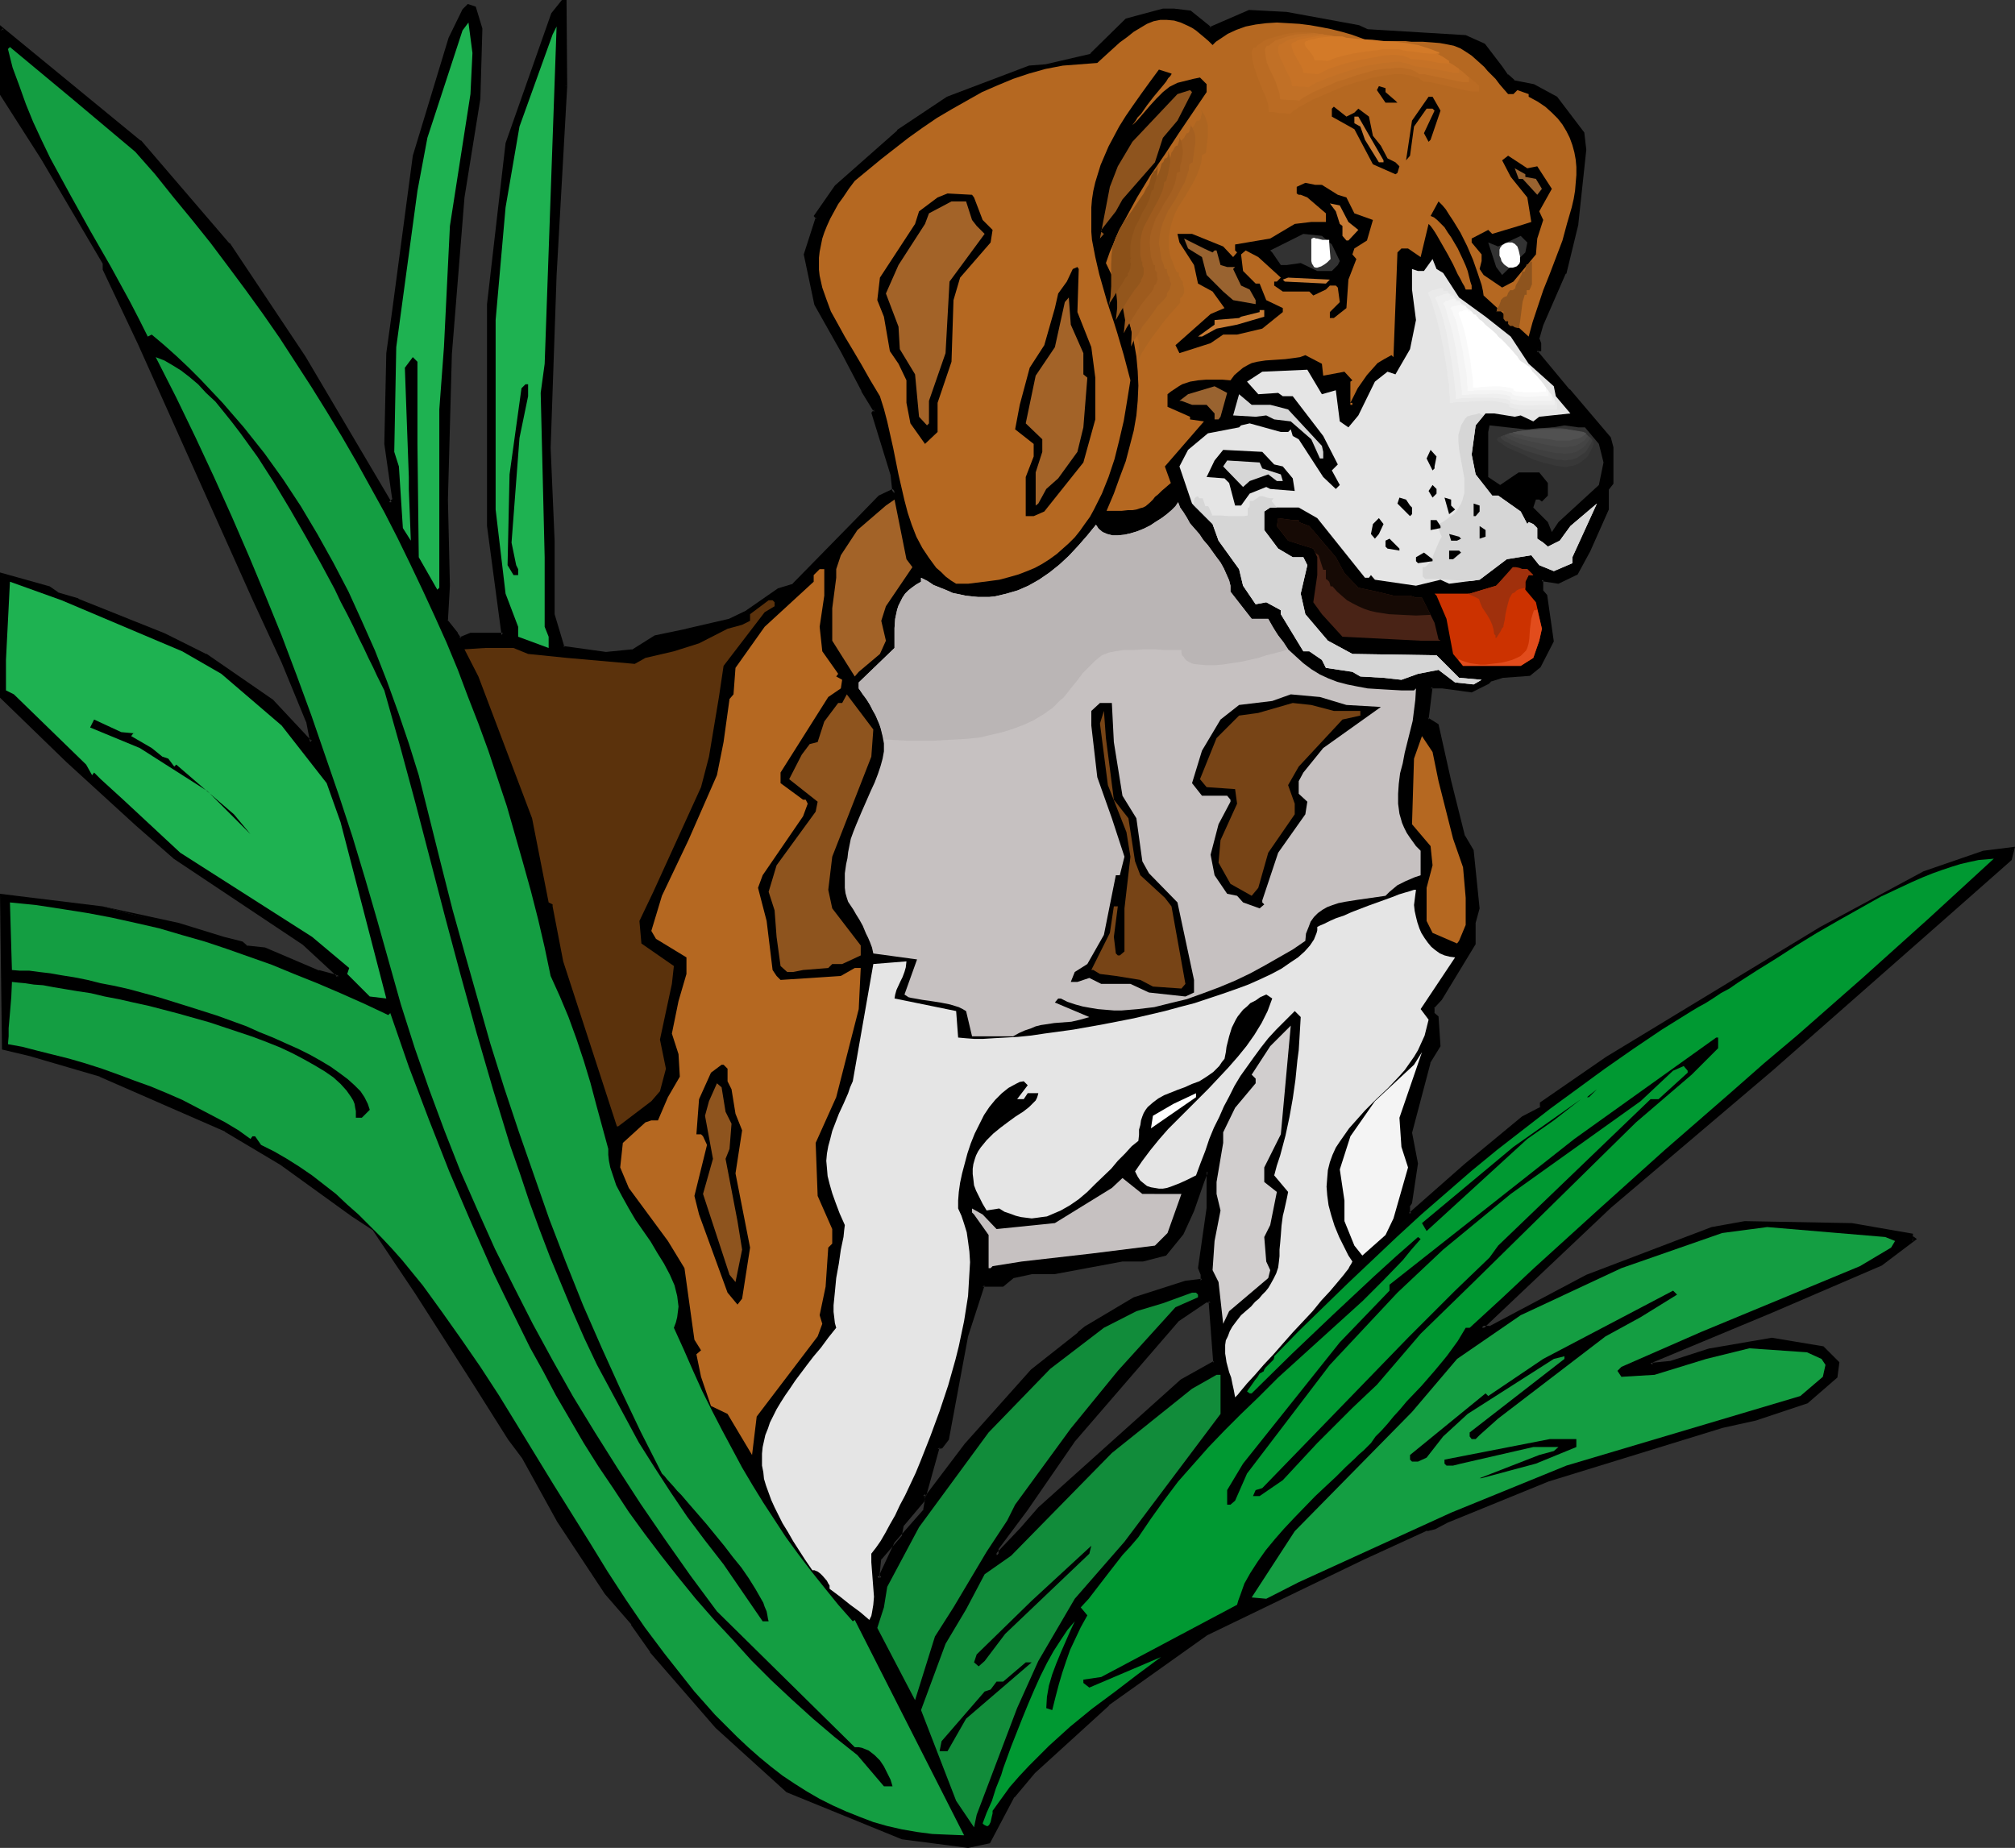 <?xml version="1.0" encoding="UTF-8" standalone="no"?>
<svg
   version="1.0"
   width="130.023mm"
   height="119.25mm"
   id="svg112"
   sodipodi:docname="Dog 098.wmf"
   xmlns:inkscape="http://www.inkscape.org/namespaces/inkscape"
   xmlns:sodipodi="http://sodipodi.sourceforge.net/DTD/sodipodi-0.dtd"
   xmlns="http://www.w3.org/2000/svg"
   xmlns:svg="http://www.w3.org/2000/svg">
  <rect width="100%" height="100%" fill="#333333" stroke="none"/>
  <sodipodi:namedview
     id="namedview112"
     pagecolor="#ffffff"
     bordercolor="#000000"
     borderopacity="0.25"
     inkscape:showpageshadow="2"
     inkscape:pageopacity="0.0"
     inkscape:pagecheckerboard="0"
     inkscape:deskcolor="#d1d1d1"
     inkscape:document-units="mm" />
  <defs
     id="defs1">
    <pattern
       id="WMFhbasepattern"
       patternUnits="userSpaceOnUse"
       width="6"
       height="6"
       x="0"
       y="0" />
  </defs>
  <path
     style="fill:#000000;fill-opacity:1;fill-rule:evenodd;stroke:none"
     d="m 296.212,332.254 -0.97,-15.029 h -0.97 l -7.11,4.686 -25.533,29.573 -11.474,16.483 -7.11,9.535 v 1.939 l 6.141,-6.464 4.363,-5.01 34.582,-31.028 z M 137.845,21.008 l -2.424,46.057 -1.616,42.178 0.97,22.624 v 17.938 l 2.586,8.242 10.504,1.454 6.464,-0.646 5.656,-3.555 7.434,-1.454 10.504,-2.424 4.04,-2.101 7.918,-5.494 3.555,-0.97 15.675,-15.999 5.494,-5.494 3.07,-1.616 0.485,0.646 -0.485,-4.686 -4.686,-14.867 0.485,-0.646 -2.909,-5.01 -5.171,-9.535 -6.464,-11.474 -2.424,-12.12 2.909,-8.888 -0.485,-0.485 5.01,-7.111 15.19,-13.413 11.958,-8.242 20.038,-7.434 4.04,-0.485 10.989,-2.586 8.565,-8.565 8.888,-2.424 h 2.586 l 4.04,0.485 5.01,4.04 9.534,-4.04 9.05,0.485 17.453,3.07 2.101,0.97 24.078,1.454 4.363,2.101 4.04,5.494 1.616,1.939 1.616,1.454 4.848,1.131 5.494,2.909 6.464,8.565 0.646,4.04 -2.101,18.099 -2.909,11.959 -5.494,12.605 -1.131,3.555 0.485,0.97 v 1.454 h -0.485 l -0.323,0.485 7.918,9.535 10.019,11.635 0.485,2.424 v 8.565 l -0.97,1.454 v 5.01 l -4.525,10.019 -3.07,5.494 -4.363,2.101 -4.04,-0.485 v 2.909 l 0.97,0.97 1.454,10.989 -3.07,6.141 -2.586,1.939 -6.464,0.646 -3.07,0.808 -0.323,0.646 -4.04,1.939 -6.949,-0.808 h -3.07 l -0.97,7.919 2.424,1.454 3.07,13.575 3.394,13.413 2.101,3.555 1.454,14.059 -0.97,3.555 v 5.01 l -8.08,13.413 -1.939,2.101 v 1.454 l 0.97,0.97 0.485,7.111 -2.424,3.878 -4.525,17.13 1.454,7.595 -1.454,9.535 -0.485,0.97 v 1.454 l 0.485,0.485 13.574,-11.959 13.898,-11.635 4.04,-1.939 0.646,-0.485 v -0.97 l 15.998,-10.989 52.197,-31.674 25.048,-13.575 14.544,-5.01 6.949,-0.97 -0.485,2.424 -16.483,14.544 -41.693,36.684 -39.592,33.613 -30.219,28.604 -0.97,0.97 h 1.939 l 23.755,-12.605 30.542,-11.474 7.918,-1.454 26.179,0.485 14.544,2.424 v 0.485 l 0.485,0.485 -7.918,6.141 -26.664,11.474 -29.088,11.959 -0.485,0.485 v 0.646 l 5.01,-0.646 9.534,-2.909 15.029,-2.586 12.443,2.101 3.555,3.394 -0.323,3.555 -7.11,6.141 -12.605,4.04 -8.08,1.939 -42.501,13.09 -24.725,9.858 -2.909,1.616 -1.939,0.485 -15.675,7.111 -37.976,18.423 -24.078,17.13 -18.099,16.483 -5.01,5.979 -5.979,11.151 -5.01,0.97 -15.998,-2.101 -28.118,-11.474 -17.13,-15.514 -15.998,-18.423 -4.525,-6.787 -6.464,-7.434 -11.635,-17.615 -8.403,-15.352 -3.555,-4.525 -8.565,-13.736 -13.898,-21.978 -10.666,-15.514 -5.01,-3.555 -17.453,-12.443 -13.574,-8.08 -30.542,-13.575 -17.13,-5.01 -6.464,-1.454 -0.646,-37.169 24.725,3.07 18.584,4.04 10.989,3.394 4.363,1.131 1.131,0.97 4.525,0.485 12.928,5.494 4.04,0.97 0.646,0.485 0.485,-0.485 -8.565,-7.919 L 42.501,208.952 33.451,201.033 16.483,185.52 0.323,170.006 v -29.735 l 11.635,3.07 2.101,1.454 5.01,1.616 21.008,8.403 10.019,5.01 16.16,11.151 9.373,10.019 h 0.485 L 75.144,175.985 69.165,161.441 62.216,146.412 34.098,83.71 25.533,65.611 V 64.156 L 10.504,38.623 0.323,22.948 V 6.949 L 34.098,34.583 l 21.493,25.048 18.584,27.472 21.008,35.714 0.97,-0.97 -1.939,-13.575 0.485,-22.14 1.454,-10.504 5.01,-37.653 8.565,-28.442 3.555,-7.111 0.97,-0.97 1.454,0.485 1.454,5.01 -0.485,16.968 -3.878,24.24 -3.07,37.977 -0.97,35.714 0.485,21.008 -0.485,8.565 2.586,2.909 v 0.485 l 0.808,1.131 2.586,-1.131 h 7.918 l -3.394,-26.503 V 74.175 l 4.525,-39.108 2.101,-5.979 8.888,-25.695 2.586,-2.909 h 0.485 z M 294.596,290.238 v -4.525 h -0.323 l -1.131,2.586 -2.424,6.949 -2.586,5.494 -4.04,5.01 -5.494,1.454 h -4.848 l -16.483,3.07 h -5.656 l -4.525,0.97 -2.424,2.101 h -5.01 l -4.04,12.605 -4.525,25.048 -1.454,1.939 h -0.97 l -3.07,11.474 h -0.485 v 1.616 l -5.01,5.979 -0.646,2.424 -4.848,5.656 -0.646,4.848 h 0.97 v -0.97 l 3.717,-7.434 6.949,-8.08 0.485,-3.555 9.534,-12.443 15.998,-18.099 11.474,-9.05 1.616,-1.454 12.12,-7.111 12.282,-4.04 4.04,-0.323 v -1.454 l -0.485,-1.616 1.939,-14.544 z"
     id="path1" />
  <path
     style="fill:#000000;fill-opacity:1;fill-rule:evenodd;stroke:none"
     d="m 296.697,332.578 -1.131,-15.837 h -1.454 l -7.272,4.848 -25.533,29.573 v 0 l -11.474,16.645 -7.11,9.535 v 3.232 l 6.787,-7.272 4.363,-5.01 34.582,-31.028 v 0 l 8.242,-4.686 -0.646,-0.646 -8.08,4.525 -34.744,31.189 -4.363,5.01 -6.141,6.464 0.808,0.323 v -1.939 0.323 l 7.11,-9.535 11.474,-16.645 -0.162,0.162 25.533,-29.573 v 0 l 6.949,-4.686 -0.162,0.162 h 0.97 l -0.485,-0.323 1.131,15.029 0.162,-0.485 z"
     id="path2" />
  <path
     style="fill:#000000;fill-opacity:1;fill-rule:evenodd;stroke:none"
     d="m 137.36,21.008 -2.424,46.057 -1.616,42.178 0.97,22.624 v 18.099 l 2.747,8.403 10.827,1.454 6.626,-0.485 5.656,-3.555 h -0.162 l 7.434,-1.454 h 0.162 l 10.504,-2.424 4.04,-2.101 h 0.162 l 7.918,-5.494 h -0.162 l 3.717,-1.131 15.675,-15.999 5.494,-5.656 -0.162,0.162 3.07,-1.616 h -0.485 l 1.293,1.616 -0.646,-5.979 -4.525,-15.029 -0.162,0.323 0.646,-0.646 -3.07,-5.333 v 0 l -5.01,-9.535 -6.464,-11.474 v 0.162 l -2.424,-12.282 v 0.323 l 2.909,-9.211 -0.646,-0.646 0.162,0.485 5.01,-7.111 -0.162,0.162 15.19,-13.413 h -0.162 l 12.12,-8.08 h -0.162 l 20.038,-7.434 h -0.162 l 4.04,-0.485 h 0.162 l 10.989,-2.586 8.726,-8.727 -0.162,0.162 8.888,-2.424 h -0.162 2.586 v 0 l 3.878,0.485 -0.162,-0.162 5.171,4.202 9.858,-4.04 h -0.162 l 9.05,0.485 h -0.162 l 17.453,3.07 v 0 l 2.101,0.97 24.24,1.454 h -0.323 l 4.525,1.939 h -0.162 l 4.04,5.494 1.454,1.939 h 0.162 l 1.616,1.616 5.01,1.131 v 0 l 5.494,2.909 -0.162,-0.162 6.464,8.565 v -0.162 l 0.485,4.04 v -0.162 l -1.939,17.938 v 0 l -3.07,11.959 v 0 l -5.494,12.605 v 0 l -0.97,3.717 0.485,1.131 -0.162,-0.162 v 1.454 l 0.485,-0.323 h -0.646 l -0.808,0.808 8.242,9.858 v 0 l 10.019,11.635 -0.162,-0.323 0.485,2.424 v 0 8.565 l 0.162,-0.323 -1.131,1.616 v 5.171 -0.162 l -4.525,10.019 -2.909,5.494 0.162,-0.162 -4.525,2.101 0.323,-0.162 -4.525,-0.485 v 3.555 l 1.131,1.131 -0.162,-0.162 1.454,10.989 v -0.323 l -2.909,6.141 0.162,-0.162 -2.586,1.939 0.162,-0.162 -6.464,0.646 -3.232,0.97 -0.646,0.646 0.162,-0.162 -3.878,2.101 0.162,-0.162 -6.949,-0.808 h -3.394 l -1.131,8.565 2.747,1.616 -0.162,-0.323 2.909,13.736 3.555,13.575 2.101,3.394 -0.162,-0.162 1.454,14.059 v -0.162 l -0.97,3.555 v 5.171 l 0.162,-0.323 -8.08,13.575 v -0.162 l -2.101,2.262 0.162,1.939 0.97,0.97 v -0.323 l 0.323,7.111 0.162,-0.323 -2.586,4.04 -4.525,17.291 1.454,7.595 v -0.162 l -1.454,9.535 h 0.162 l -0.646,0.97 v 1.778 l 0.97,0.97 13.898,-12.282 h -0.162 l 14.059,-11.635 -0.162,0.162 4.202,-2.101 0.646,-0.646 v -1.131 l -0.162,0.323 15.998,-10.989 52.197,-31.674 v 0 l 25.048,-13.575 v 0.162 l 14.544,-5.171 h -0.162 l 6.949,-0.808 -0.485,-0.485 -0.485,2.424 0.162,-0.323 -16.483,14.544 -41.693,36.684 -39.592,33.613 -30.219,28.604 -1.454,1.778 h 2.909 l 23.755,-12.605 v 0 l 30.542,-11.635 h -0.162 l 8.08,-1.454 h -0.162 l 26.179,0.646 h -0.162 l 14.544,2.424 -0.323,-0.485 v 0.808 l 0.808,0.646 v -0.808 l -8.08,6.141 h 0.162 l -26.664,11.474 -29.25,11.959 -0.485,0.646 -0.162,1.131 5.494,-0.485 9.696,-2.909 v 0 l 15.029,-2.586 h -0.162 l 12.443,1.939 h -0.323 l 3.555,3.394 v -0.323 l -0.485,3.555 0.162,-0.323 -7.11,6.141 0.162,-0.162 -12.605,4.04 -7.918,1.939 -42.662,13.09 v 0 l -24.725,10.019 -2.909,1.616 v -0.162 l -1.939,0.485 v 0.162 l -15.675,6.949 -38.138,18.584 v 0 l -24.078,16.968 v 0.162 l -18.099,16.483 v 0 l -5.01,6.141 -5.979,11.151 0.323,-0.323 -5.01,0.97 v 0 l -15.998,-1.939 h 0.162 l -28.118,-11.474 h 0.162 L 175.174,420.813 159.176,402.39 v 0 l -4.525,-6.626 v -0.162 l -6.464,-7.434 v 0.162 l -11.474,-17.615 v 0 l -8.565,-15.352 v -0.162 l -3.394,-4.525 -8.565,-13.575 -14.059,-21.978 -10.666,-15.675 -5.01,-3.555 -17.614,-12.605 -13.574,-8.08 v 0 l -30.542,-13.413 h -0.162 l -16.968,-5.171 -6.626,-1.454 0.323,0.485 -0.485,-37.169 -0.485,0.485 24.563,3.07 18.584,4.04 v 0 L 25.048,221.072 0,218.002 l 0.485,37.977 6.787,1.616 17.13,5.01 h -0.162 l 30.704,13.413 h -0.162 l 13.574,8.08 17.453,12.605 5.171,3.394 -0.162,-0.162 10.504,15.675 14.059,21.978 8.565,13.575 3.394,4.525 v 0 l 8.565,15.514 v 0 l 11.635,17.615 v 0 l 6.464,7.434 h -0.162 l 4.686,6.626 v 0.162 l 15.998,18.423 17.291,15.675 28.118,11.474 16.16,2.101 5.333,-1.131 5.979,-11.312 v 0.162 l 5.01,-5.979 v 0 l 18.099,-16.483 h -0.162 l 24.078,-17.13 v 0 l 38.138,-18.423 15.514,-7.111 v 0.162 l 1.939,-0.485 3.07,-1.616 24.563,-10.019 v 0 l 42.501,-13.09 8.08,-1.778 12.605,-4.202 7.272,-6.302 0.485,-3.717 -3.878,-3.878 -12.605,-2.101 -15.029,2.586 h -0.162 l -9.534,3.07 v 0 l -4.848,0.485 0.485,0.485 v -0.646 l -0.162,0.323 0.485,-0.485 -0.162,0.162 29.088,-12.12 26.664,-11.474 8.565,-6.464 -1.131,-0.808 0.162,0.323 v -0.808 l -14.867,-2.586 v 0 l -26.179,-0.485 -8.08,1.454 -30.542,11.635 v 0 l -23.755,12.605 0.162,-0.162 h -1.939 l 0.323,0.808 0.97,-0.97 30.219,-28.604 39.592,-33.613 41.693,-36.684 16.483,-14.544 0.808,-3.232 -7.757,0.97 -14.544,5.01 v 0 l -25.21,13.575 v 0 l -52.197,31.674 -16.16,11.151 v 1.293 l 0.162,-0.323 -0.646,0.485 0.162,-0.162 -4.04,2.101 -14.059,11.635 v 0 l -13.574,11.959 h 0.646 l -0.485,-0.485 0.162,0.323 v -1.454 l -0.162,0.162 0.646,-0.97 1.454,-9.696 -1.454,-7.595 v 0.162 l 4.525,-17.13 -0.162,0.162 2.586,-4.202 -0.485,-7.272 -1.131,-0.97 0.162,0.162 v -1.454 l -0.162,0.323 1.939,-2.101 8.242,-13.575 v -5.171 0 l 0.97,-3.555 -1.454,-14.221 -2.101,-3.555 v 0.162 l -3.394,-13.575 -3.07,-13.736 -2.586,-1.616 0.162,0.485 0.97,-7.919 -0.485,0.323 h 3.07 -0.162 l 7.11,0.97 4.202,-2.101 0.646,-0.646 -0.323,0.162 3.07,-0.97 v 0 l 6.626,-0.485 2.586,-2.101 3.232,-6.302 -1.616,-11.312 -0.97,-1.131 v 0.323 -2.909 l -0.485,0.323 4.202,0.646 4.686,-2.262 3.07,-5.656 4.525,-10.181 v -5.01 0.162 l 1.131,-1.454 v -8.888 l -0.646,-2.424 -10.019,-11.797 v 0.162 l -7.918,-9.535 v 0.485 l 0.323,-0.485 -0.323,0.162 h 0.97 v -1.939 l -0.485,-1.293 v 0.323 l 0.97,-3.394 v 0 l 5.494,-12.605 h 0.162 l 2.909,-11.959 V 54.622 l 1.939,-18.099 -0.485,-4.202 -6.626,-8.727 -5.656,-3.07 -5.01,-0.97 h 0.323 l -1.616,-1.454 v 0.162 l -1.454,-2.101 -4.202,-5.494 -4.686,-2.101 -24.078,-1.454 h 0.162 L 331.441,6.141 313.827,2.909 v 0 l -9.211,-0.485 -9.696,4.202 h 0.485 l -5.01,-4.04 -4.04,-0.485 h -0.162 -2.586 l -9.05,2.424 -8.726,8.565 h 0.323 l -11.15,2.586 v 0 l -4.04,0.323 -20.038,7.595 -12.12,8.08 v 0.162 l -15.19,13.413 -5.171,7.434 0.646,0.808 -0.162,-0.485 -2.909,9.05 2.586,12.282 6.464,11.474 5.01,9.535 v 0.162 l 3.07,5.01 v -0.646 l -0.646,0.808 4.686,15.191 v 0 l 0.485,4.525 0.808,-0.323 -0.808,-0.808 -3.394,1.616 -5.494,5.656 -15.675,15.999 0.323,-0.162 -3.717,1.131 -7.918,5.494 v 0 l -4.04,1.939 v 0 l -10.504,2.424 h 0.162 l -7.757,1.616 -5.656,3.555 0.162,-0.162 -6.464,0.646 h 0.162 l -10.504,-1.454 0.323,0.323 -2.424,-8.08 v 0 -17.938 l -0.97,-22.624 1.454,-42.178 2.586,-46.057 z"
     id="path3" />
  <path
     style="fill:#000000;fill-opacity:1;fill-rule:evenodd;stroke:none"
     d="m 43.47,226.082 10.989,3.394 4.363,1.131 -0.162,-0.162 1.131,1.131 4.686,0.485 v -0.162 l 12.928,5.494 0.162,0.162 4.04,0.97 -0.323,-0.162 0.97,0.808 1.131,-1.131 -8.888,-8.242 -0.162,-0.162 -31.512,-21.008 v 0 l -9.05,-7.919 -16.968,-15.514 -16.16,-15.514 0.162,0.323 v -29.735 l -0.485,0.485 11.474,3.07 h -0.162 l 2.262,1.454 5.01,1.616 -0.162,-0.162 21.17,8.565 10.019,5.01 v 0 l 15.998,10.989 v -0.162 l 9.534,10.181 h 1.131 L 75.467,175.823 69.488,161.118 62.539,146.25 34.421,83.548 25.856,65.449 v 0.162 -1.616 L 10.827,38.3 0.808,22.786 V 22.948 6.949 L 0.162,7.272 33.774,34.906 v 0 l 21.493,25.048 v -0.162 l 18.422,27.634 21.331,36.037 1.616,-1.616 -1.939,-13.736 v 0.162 l 0.485,-22.14 v 0.162 L 96.637,75.792 101.646,38.138 v 0 l 8.565,-28.604 -0.162,0.162 3.555,-6.949 v 0 l 0.97,-0.97 -0.485,0.162 1.454,0.485 -0.323,-0.323 1.616,5.01 V 6.949 l -0.646,16.968 v 0 l -3.878,24.079 -3.07,38.138 v 0 l -0.97,35.714 0.485,21.008 -0.485,8.727 2.747,3.07 -0.162,-0.323 v 0.646 l 1.131,1.454 2.909,-1.131 h -0.162 8.565 l -3.555,-26.988 v 0 -54.137 0.162 l 4.525,-39.269 v 0.162 l 2.101,-6.141 8.888,-25.533 -0.162,0.162 2.586,-2.909 -0.323,0.162 h 0.485 L 137.36,0.485 V 21.008 h 0.97 L 138.168,0 h -1.131 l -2.586,3.232 -9.05,25.695 -2.101,5.979 -4.525,39.269 v 0 54.137 0 l 3.555,26.664 0.323,-0.646 h -7.918 l -2.747,1.131 0.485,0.162 -0.808,-1.131 v 0.323 -0.485 l -2.586,-3.232 0.162,0.323 0.485,-8.565 -0.485,-21.008 0.97,-35.714 v 0.162 l 3.07,-38.138 3.878,-24.079 v -0.162 l 0.485,-16.968 -1.616,-5.333 -1.939,-0.646 -1.293,1.293 -3.394,6.949 -8.726,28.765 v 0 l -5.01,37.653 -1.454,10.504 v 0 l -0.485,22.14 v 0 l 1.939,13.575 0.162,-0.323 -0.97,0.97 h 0.646 L 74.498,86.942 56.075,59.308 h -0.162 L 34.421,34.26 H 34.259 L 0,6.141 V 23.109 l 10.019,15.675 15.029,25.533 v -0.162 1.616 l 8.565,18.099 28.118,62.702 6.949,15.029 5.979,14.544 v -0.162 l 0.97,5.01 0.485,-0.485 h -0.485 l 0.323,0.162 -9.373,-10.019 -16.16,-11.151 h -0.162 l -10.019,-5.01 -21.008,-8.403 -0.162,-0.162 -5.01,-1.454 h 0.162 L 12.12,143.018 0,139.624 v 30.543 l 16.16,15.675 16.968,15.514 9.05,7.919 0.162,0.162 31.512,21.008 v 0 l 8.565,7.919 v -0.646 l -0.485,0.485 h 0.485 l -0.485,-0.485 -4.202,-1.131 0.162,0.162 -13.251,-5.656 -4.525,-0.485 0.323,0.162 -1.293,-1.131 -4.525,-1.131 -10.989,-3.394 v 0 l -18.584,-4.04 z"
     id="path4" />
  <path
     style="fill:#000000;fill-opacity:1;fill-rule:evenodd;stroke:none"
     d="m 295.081,285.39 -1.131,-0.162 -1.131,2.909 v 0 l -2.586,6.949 h 0.162 l -2.586,5.494 v -0.162 l -3.878,5.171 0.162,-0.162 -5.494,1.454 v 0 h -5.01 l -16.483,2.909 h 0.162 -5.656 l -4.686,1.131 -2.586,2.101 0.323,-0.162 -5.333,0.162 -4.202,12.767 v 0 l -4.525,25.048 0.162,-0.162 -1.616,1.939 0.485,-0.162 h -1.293 l -3.232,11.797 0.485,-0.323 -0.808,0.162 -0.162,1.939 0.162,-0.323 -5.171,6.141 -0.485,2.586 v -0.323 l -5.01,5.656 -0.485,5.656 1.778,-0.162 v -1.293 0.162 l 3.555,-7.434 -0.162,0.162 7.11,-8.242 0.646,-3.717 v 0.162 l 9.534,-12.443 -0.162,0.162 15.998,-18.099 v 0 l 11.474,-9.05 v 0 l 1.616,-1.454 v 0.162 l 11.958,-7.111 h -0.162 l 12.443,-4.04 v 0 l 4.363,-0.485 v -1.939 l -0.485,-1.616 v 0.162 l 1.939,-14.544 v 0 -9.373 l -0.808,0.323 v 9.05 -0.162 l -2.101,14.706 0.646,1.616 v 0 1.454 l 0.323,-0.485 -4.04,0.485 -12.605,4.04 -11.958,7.111 -1.778,1.454 h 0.162 l -11.474,9.05 v 0 l -16.16,18.099 v 0 l -9.534,12.605 -0.646,3.717 0.162,-0.323 -7.11,8.08 -3.555,7.595 v 1.131 l 0.323,-0.485 h -0.97 l 0.485,0.485 0.485,-4.848 v 0.323 l 5.01,-5.818 0.485,-2.586 v 0.162 l 5.171,-6.141 v -1.616 l -0.485,0.485 0.808,-0.162 3.232,-11.635 -0.485,0.323 1.131,-0.162 1.616,-2.101 4.686,-25.21 v 0 l 4.04,-12.443 -0.485,0.323 h 5.01 l 2.747,-2.262 -0.162,0.162 4.525,-0.97 h -0.162 5.656 l 16.483,-3.07 v 0 h 5.01 l 5.656,-1.454 4.202,-5.171 2.586,-5.656 v 0 l 2.424,-6.949 v 0 l 0.97,-2.586 -0.323,0.323 h 0.323 l -0.323,-0.485 z"
     id="path5" />
  <path
     style="fill:#c6c1c1;fill-opacity:1;fill-rule:evenodd;stroke:none"
     d="m 287.324,122.495 0.485,1.293 0.808,1.131 0.808,1.293 0.808,1.454 2.262,2.586 0.97,1.454 1.131,1.293 2.101,2.909 0.97,1.293 0.808,1.454 0.646,1.454 0.646,1.454 0.323,1.293 v 1.454 l 5.171,6.626 h 4.04 l 1.454,2.747 1.778,2.424 1.616,2.262 1.939,1.778 1.778,1.616 1.939,1.454 2.101,1.293 2.101,0.97 2.101,0.808 2.424,0.646 2.424,0.485 2.586,0.485 2.586,0.162 2.747,0.162 2.909,0.162 h 3.07 l 0.485,-0.485 -0.162,2.747 -0.323,2.586 -0.323,2.586 -0.646,2.586 -1.293,5.171 -0.485,2.586 -0.646,2.424 -0.323,2.586 -0.162,2.424 v 2.424 l 0.323,2.424 0.646,2.262 0.485,1.131 0.646,1.293 0.646,0.97 0.808,1.131 0.808,1.131 1.131,1.131 v 5.979 l -1.454,0.485 -1.131,0.485 -1.131,0.485 -0.97,0.485 -0.97,0.485 -0.97,0.808 -0.97,0.808 -0.97,0.97 -3.394,0.485 -3.394,0.485 -3.07,0.485 -1.616,0.323 -1.454,0.485 -1.293,0.485 -1.131,0.646 -1.131,0.808 -0.97,0.97 -0.808,1.131 -0.485,1.293 -0.646,1.616 -0.162,1.778 -3.07,2.101 -3.394,1.939 -3.394,1.939 -3.555,1.939 -3.717,1.778 -3.878,1.616 -3.878,1.454 -4.04,1.454 -4.04,0.97 -3.878,0.97 -4.04,0.485 -3.878,0.323 h -1.939 l -1.939,-0.162 -1.939,-0.162 -1.939,-0.323 -1.778,-0.323 -1.778,-0.485 -1.939,-0.646 -1.616,-0.808 h -0.646 l -0.808,0.97 8.403,3.555 -1.131,0.323 -1.131,0.323 -2.101,0.485 -2.101,0.162 -2.101,0.162 -2.101,0.323 -1.131,0.162 -1.293,0.323 -1.131,0.485 -1.454,0.485 -1.454,0.646 -1.454,0.808 h -10.019 l -1.454,-6.141 -0.808,-0.485 -0.97,-0.485 -2.101,-0.646 -2.424,-0.485 -2.101,-0.323 -2.262,-0.323 -1.778,-0.323 -0.97,-0.162 -0.646,-0.162 -0.485,-0.323 -0.485,-0.323 3.07,-8.565 -10.666,-1.454 -0.323,-1.454 -0.485,-1.293 -0.485,-1.131 -0.485,-0.97 -0.808,-1.939 -0.808,-1.454 -0.808,-1.293 -0.646,-1.131 -0.646,-0.97 -0.646,-0.97 -0.323,-0.97 -0.323,-1.131 -0.162,-1.293 v -1.616 -0.97 -0.97 l 0.162,-1.131 0.162,-1.131 0.323,-1.454 0.162,-1.454 0.323,-1.616 0.323,-1.616 0.646,-1.778 0.646,-1.616 1.293,-3.07 1.131,-2.586 1.131,-2.586 0.97,-2.101 0.808,-2.101 0.646,-1.939 0.485,-1.778 0.323,-1.778 v -1.939 l -0.323,-1.778 -0.485,-1.939 -0.323,-0.97 -0.485,-1.131 -0.485,-1.131 -0.646,-1.131 -0.646,-1.293 -0.808,-1.293 -0.97,-1.293 -0.97,-1.454 v -1.454 l 8.726,-8.403 v -4.848 l 0.162,-2.262 0.485,-2.262 0.323,-0.97 0.485,-0.97 0.485,-0.97 0.646,-0.97 0.808,-0.808 0.808,-0.646 1.131,-0.808 1.131,-0.646 v -0.97 l 1.616,0.808 1.454,0.97 1.616,0.646 1.616,0.646 1.454,0.646 1.616,0.323 1.454,0.323 1.454,0.162 1.616,0.162 h 1.454 1.293 l 1.454,-0.162 2.747,-0.646 2.747,-0.808 2.586,-1.131 2.586,-1.454 2.586,-1.778 2.424,-1.939 2.262,-2.101 2.262,-2.424 2.262,-2.586 2.101,-2.586 0.323,0.485 0.323,0.485 0.97,0.808 1.131,0.485 1.293,0.323 h 1.293 l 1.616,-0.162 1.454,-0.323 1.616,-0.485 1.616,-0.646 1.616,-0.808 1.454,-0.97 1.293,-0.808 1.293,-0.97 1.131,-0.97 0.97,-0.97 z"
     id="path6" />
  <path
     style="fill:#b56821;fill-opacity:1;fill-rule:evenodd;stroke:none"
     d="m 295.728,10.989 0.808,-0.808 0.97,-0.646 1.939,-1.293 2.101,-0.97 2.262,-0.808 2.424,-0.485 2.586,-0.323 2.586,-0.162 2.747,0.162 2.747,0.162 2.586,0.323 2.747,0.485 2.424,0.485 2.586,0.646 2.262,0.646 2.262,0.808 2.101,0.808 h 1.939 1.939 1.778 3.232 l 1.454,0.162 h 2.747 l 2.262,0.162 1.939,0.162 1.778,0.323 1.616,0.323 1.616,0.646 1.293,0.808 1.454,0.97 1.454,1.293 1.616,1.454 0.808,0.97 0.97,0.97 0.97,0.97 0.97,1.293 0.97,1.131 1.131,1.293 h 1.293 l 0.97,-0.97 2.747,0.97 v 0.646 l 2.101,1.131 1.939,1.293 1.616,1.454 1.454,1.454 1.131,1.454 0.97,1.616 0.808,1.616 0.646,1.778 0.485,1.778 0.323,1.778 0.162,1.778 v 1.939 l -0.162,1.939 -0.162,1.939 -0.323,1.939 -0.485,2.101 -1.131,3.878 -1.131,4.202 -3.07,8.08 -1.616,4.04 -1.293,3.878 -1.293,3.878 -0.485,1.778 -0.485,1.778 -10.989,-10.019 -0.162,-1.131 -0.323,-1.454 -0.485,-1.454 -0.485,-1.454 -1.131,-3.232 -1.454,-3.394 -1.616,-3.232 -1.778,-2.909 -0.97,-1.454 -0.808,-1.293 -0.808,-0.97 -0.97,-0.97 -1.939,3.555 0.808,0.323 0.808,0.646 0.808,0.808 0.97,0.97 0.808,1.293 0.808,1.131 1.616,2.747 1.293,2.747 0.646,1.454 0.485,1.293 0.323,1.293 0.323,1.293 0.323,0.97 v 0.97 h -1.454 l -0.323,-0.808 -0.485,-0.808 -0.485,-0.97 -0.646,-1.131 -1.131,-2.424 -1.293,-2.424 -1.293,-2.262 -1.293,-2.262 -0.485,-0.808 -0.646,-0.97 -0.485,-0.646 -0.485,-0.485 -1.939,8.08 -3.07,-2.101 h -1.616 l -0.97,0.97 -0.97,25.533 -0.485,-0.485 -1.778,0.97 -1.616,0.97 -1.293,1.454 -1.293,1.454 -1.131,1.616 -1.131,1.616 -1.778,3.555 h 0.485 v 0.485 h -0.485 v -5.656 l 0.485,-0.323 -1.939,-2.101 -5.171,0.97 -0.323,-2.909 -4.04,-2.101 -1.293,0.485 -1.131,0.162 -2.424,0.323 -4.848,0.323 -2.101,0.323 -1.293,0.323 -0.97,0.485 -1.131,0.646 -0.97,0.808 -1.131,0.97 -0.97,1.293 -1.939,-0.162 h -4.04 l -1.939,0.162 -1.939,0.323 -1.939,0.646 -0.808,0.485 -0.97,0.646 -0.97,0.646 -0.808,0.646 v 3.07 l 5.494,2.424 v 0.646 l 3.394,0.485 -9.534,10.989 1.454,4.04 -1.131,0.97 -1.131,0.97 -0.808,0.808 -0.808,0.646 -0.485,0.646 -0.646,0.646 -1.131,0.97 -0.646,0.323 -0.646,0.162 -0.97,0.323 -0.97,0.162 h -1.131 l -1.454,0.162 h -3.717 l 1.778,-4.202 1.454,-4.04 1.454,-3.878 0.97,-3.717 0.97,-3.717 0.646,-3.717 0.323,-3.555 0.162,-3.717 -0.162,-3.555 -0.323,-3.555 -0.646,-3.717 -0.808,-3.555 -1.131,-3.717 -1.293,-3.878 -1.616,-3.878 -1.939,-4.04 0.97,-2.747 1.131,-2.586 1.131,-2.747 1.454,-2.586 2.909,-5.333 3.232,-5.333 3.555,-5.171 3.394,-5.171 3.394,-5.01 3.394,-5.01 v -1.939 l -1.616,-1.616 -1.616,0.323 -1.293,0.323 -1.293,0.323 -1.293,0.323 -0.97,0.485 -0.97,0.485 -1.616,1.293 -1.616,1.616 -1.616,1.778 -0.97,1.131 -0.97,1.131 -0.97,1.131 -1.293,1.293 0.323,-0.485 0.485,-0.646 0.485,-0.808 0.808,-0.808 1.454,-2.101 1.616,-2.101 1.616,-1.939 0.808,-0.97 0.646,-0.808 0.485,-0.808 0.485,-0.485 0.323,-0.485 v -0.162 l -3.07,-0.97 -2.262,3.07 -2.101,2.909 -1.939,2.747 -1.778,2.586 -1.616,2.586 -1.293,2.424 -1.293,2.424 -0.97,2.262 -0.97,2.262 -0.646,2.101 -0.646,2.101 -0.485,2.101 -0.323,2.101 -0.162,1.939 v 2.101 1.939 1.939 l 0.162,1.939 0.808,4.202 0.97,4.202 1.293,4.525 0.646,2.262 0.808,2.424 0.808,2.424 0.808,2.586 0.808,2.747 0.808,2.747 0.808,3.07 0.808,3.07 -0.808,5.01 -0.808,4.848 -1.131,4.848 -1.131,4.525 -1.454,4.363 -1.616,4.04 -0.97,1.939 -0.97,1.939 -0.97,1.778 -1.293,1.778 -1.131,1.616 -1.293,1.616 -1.454,1.454 -1.454,1.293 -1.454,1.293 -1.778,1.293 -1.778,1.131 -1.778,0.97 -1.939,0.808 -2.101,0.808 -2.262,0.646 -2.424,0.646 -2.424,0.323 -2.586,0.323 -2.586,0.323 h -2.909 l -1.293,-0.808 -1.293,-0.97 -1.131,-1.131 -1.131,-0.97 -1.778,-2.424 -1.616,-2.424 -1.454,-2.747 -1.131,-2.909 -0.97,-2.909 -0.808,-3.07 -1.454,-6.302 -1.293,-6.464 -1.454,-6.464 -0.808,-3.07 -0.97,-3.07 -2.424,-4.04 -2.101,-3.717 -2.101,-3.555 -1.939,-3.232 -1.778,-3.232 -1.616,-2.909 -1.131,-3.07 -0.97,-2.747 -0.646,-2.909 -0.162,-1.454 v -1.454 -1.454 l 0.162,-1.454 0.323,-1.616 0.323,-1.616 0.485,-1.454 0.646,-1.616 0.808,-1.778 0.97,-1.778 0.97,-1.778 1.293,-1.778 1.293,-1.939 1.454,-1.939 6.464,-5.333 6.626,-5.171 3.394,-2.424 3.555,-2.424 3.555,-2.101 3.717,-2.101 3.717,-2.101 3.717,-1.616 3.878,-1.616 3.878,-1.293 4.04,-1.131 4.202,-0.808 4.202,-0.323 4.202,-0.323 1.939,-1.778 1.778,-1.616 1.778,-1.616 1.778,-1.293 1.616,-1.293 1.616,-0.97 1.616,-0.97 1.616,-0.646 1.616,-0.323 h 1.616 l 1.778,0.162 1.616,0.485 1.778,0.808 0.97,0.485 0.97,0.646 0.97,0.808 0.97,0.808 1.131,0.97 z"
     id="path7" />
  <path
     style="fill:#b56821;fill-opacity:1;fill-rule:evenodd;stroke:none"
     d="m 295.566,23.594 0.646,0.646 0.485,0.808 0.323,0.646 0.323,0.646 0.323,1.454 0.162,1.293 v 1.293 l -0.162,1.454 -0.162,1.616 -0.162,1.616 -1.131,0.485 -0.162,1.939 -0.485,1.939 -0.646,1.616 -0.97,1.778 -2.101,3.394 -2.101,3.555 -0.97,1.778 -0.646,1.939 -0.646,1.939 -0.323,2.101 v 1.131 1.131 l 0.162,1.131 0.323,1.293 0.323,1.131 0.485,1.293 0.646,1.293 0.808,1.454 h 0.485 l 0.162,0.646 0.323,0.646 0.323,0.808 0.162,0.162 h 0.162 l 0.162,0.808 0.162,0.646 0.323,0.485 v 0.323 l -0.162,0.97 -0.162,0.646 -0.323,0.646 -0.323,0.162 h -0.162 v 0.646 0.485 l -0.808,0.646 -0.646,0.808 -1.454,1.778 -1.778,1.939 -3.07,4.363 -1.616,2.101 -1.131,2.101 -0.646,0.97 -0.485,0.808 v -4.525 l -0.808,-2.424 -0.808,-2.424 -2.262,-5.01 -2.424,-5.01 -0.97,-2.424 -0.646,-2.424 -0.323,-1.131 -0.162,-1.293 v -1.293 -1.131 l 0.323,-1.293 0.323,-1.293 0.485,-1.293 0.646,-1.293 1.616,-2.424 1.778,-2.586 2.101,-2.424 4.363,-4.848 1.131,-1.131 0.97,-1.293 2.101,-2.262 1.939,-2.424 1.616,-2.101 0.646,-1.131 0.646,-1.131 0.485,-1.131 0.323,-0.97 0.162,-1.131 0.162,-0.97 0.162,-0.162 0.162,-0.162 0.485,-0.646 0.485,-0.808 0.485,-0.646 h 0.485 l 0.323,-0.646 0.323,-0.646 0.162,-0.808 v -0.485 z"
     id="path8" />
  <path
     style="fill:#ad6521;fill-opacity:1;fill-rule:evenodd;stroke:none"
     d="m 292.98,26.826 0.485,0.808 0.323,0.485 0.485,1.293 0.323,1.293 v 1.131 0.646 0.646 l -0.162,1.293 -0.162,1.454 -0.162,1.454 -0.97,0.485 -0.162,1.778 -0.485,1.616 -0.646,1.616 -0.808,1.616 -1.778,3.07 -1.939,3.07 -0.808,1.616 -0.646,1.778 -0.485,1.778 -0.323,1.778 v 2.101 0.97 l 0.162,1.131 0.323,1.131 0.485,1.131 0.485,1.293 0.485,1.131 h 0.485 v 0.646 l 0.323,0.646 0.323,0.646 0.162,0.162 0.162,0.162 v 0.646 l 0.162,0.485 0.162,0.485 v 0.485 0.646 l -0.323,0.646 -0.323,0.485 -0.323,0.162 v 0.646 0.485 l -1.131,1.293 -1.454,1.616 -1.454,1.778 -1.454,1.939 -1.454,1.939 -1.293,1.939 -1.131,1.778 -0.808,1.778 0.162,-4.363 -0.646,-2.101 -0.808,-2.262 -1.778,-4.525 -1.778,-4.525 -0.808,-2.101 -0.646,-2.262 -0.162,-1.131 -0.162,-1.131 v -1.131 l 0.162,-1.131 0.162,-1.131 0.485,-1.131 0.97,-2.262 1.293,-2.262 1.616,-2.262 1.778,-2.101 1.939,-2.262 1.939,-2.262 1.939,-2.101 1.778,-2.101 1.778,-1.939 1.293,-2.101 1.293,-1.939 0.323,-0.97 0.323,-0.97 0.162,-0.97 0.162,-0.97 h 0.162 l 0.162,-0.323 0.485,-0.485 0.323,-0.646 0.323,-0.646 h 0.646 l 0.323,-0.485 0.162,-0.808 0.162,-0.646 -0.162,-0.323 z"
     id="path9" />
  <path
     style="fill:#a56021;fill-opacity:1;fill-rule:evenodd;stroke:none"
     d="m 290.233,30.22 0.646,1.131 0.485,1.131 0.162,1.131 v 1.131 l -0.323,2.262 -0.162,1.293 -0.162,1.293 -0.323,0.162 -0.485,0.323 -0.162,1.454 -0.485,1.454 -0.485,1.454 -0.808,1.454 -1.454,2.747 -1.778,2.747 -0.646,1.454 -0.646,1.454 -0.485,1.616 -0.323,1.616 -0.162,1.939 0.323,1.778 0.162,1.131 0.162,0.97 0.485,1.131 0.323,1.131 h 0.485 v 0.485 l 0.162,0.646 0.162,0.485 0.162,0.162 0.162,0.162 v 0.646 l 0.162,0.485 0.162,0.323 v 0.485 l -0.162,0.646 -0.162,0.485 -0.323,0.485 -0.162,0.162 -0.162,0.485 v 0.485 l -0.97,1.131 -1.293,1.293 -1.131,1.616 -1.293,1.778 -1.293,1.616 -0.97,1.778 -1.131,1.616 -0.646,1.454 0.162,-3.717 -0.485,-1.939 -0.485,-1.939 -1.293,-4.04 -1.454,-4.202 -0.485,-1.939 -0.485,-1.939 -0.162,-1.131 -0.162,-0.97 0.162,-0.97 0.162,-0.97 0.646,-2.101 0.808,-1.939 1.131,-1.939 1.454,-2.101 1.454,-1.939 3.394,-3.878 1.616,-1.778 1.616,-1.939 1.293,-1.778 1.293,-1.939 0.97,-1.778 0.646,-1.616 0.162,-0.808 0.162,-0.97 h 0.162 l 0.162,-0.162 0.485,-0.485 0.323,-0.646 0.323,-0.485 h 0.323 l 0.323,-0.485 0.162,-0.646 0.162,-0.646 z"
     id="path10" />
  <path
     style="fill:#9e5b1e;fill-opacity:1;fill-rule:evenodd;stroke:none"
     d="m 287.648,33.452 0.485,1.131 0.162,0.97 0.162,0.97 v 0.97 l -0.162,0.97 -0.162,0.97 -0.323,1.131 v 1.293 l -0.808,0.323 -0.162,1.293 -0.323,1.293 -0.485,1.293 -0.646,1.293 -1.454,2.262 -1.293,2.424 -0.808,1.293 -0.485,1.454 -0.485,1.293 -0.323,1.454 -0.162,1.616 0.162,1.778 0.162,1.778 0.646,1.939 h 0.323 v 0.485 0.646 l 0.162,0.323 0.162,0.162 0.162,0.162 v 0.485 0.485 l 0.162,0.646 -0.162,0.646 -0.162,0.485 -0.323,0.323 -0.162,0.162 v 0.323 l -0.162,0.162 v 0.323 l -0.808,1.131 -0.97,1.131 -1.131,1.454 -0.97,1.454 -1.939,3.07 -0.808,1.293 -0.646,1.293 0.323,-3.232 -0.323,-1.778 -0.323,-1.778 -0.97,-3.555 -0.808,-3.555 -0.323,-1.778 -0.323,-1.778 -0.162,-1.778 0.323,-1.778 0.485,-1.778 0.808,-1.778 0.97,-1.778 1.293,-1.778 2.586,-3.394 1.293,-1.616 1.454,-1.616 1.293,-1.616 1.131,-1.616 1.131,-1.616 0.808,-1.616 0.646,-1.454 0.323,-1.454 0.162,-0.162 0.323,-0.485 0.323,-0.646 0.323,-0.323 h 0.323 l 0.162,-0.485 0.162,-0.485 0.162,-0.646 z"
     id="path11" />
  <path
     style="fill:#93561c;fill-opacity:1;fill-rule:evenodd;stroke:none"
     d="m 284.9,36.845 0.323,0.97 0.162,0.808 v 0.97 l -0.162,0.808 -0.323,1.778 -0.485,1.939 -0.485,0.323 -0.162,1.131 -0.323,1.131 -0.97,2.101 -1.131,2.101 -1.131,2.101 -1.131,2.101 -0.485,1.293 -0.323,1.293 -0.162,1.293 v 1.616 1.616 l 0.323,1.616 h 0.162 v 0.808 l 0.162,0.485 0.162,0.162 v 0.485 0.323 0.646 l -0.162,0.646 -0.162,0.323 -0.162,0.323 -0.162,0.162 v 0.323 0.162 l -0.162,0.162 -0.646,0.97 -0.808,0.97 -1.616,2.424 -1.616,2.586 -0.646,1.131 -0.646,1.131 0.323,-2.909 V 73.691 l -0.162,-1.616 -0.323,-3.07 -0.485,-3.232 -0.162,-3.07 v -1.616 l 0.323,-1.454 0.485,-1.616 0.646,-1.454 0.808,-1.454 0.97,-1.454 2.101,-2.909 2.262,-2.909 1.939,-2.747 0.808,-1.293 0.808,-1.293 0.485,-1.293 0.323,-1.293 0.162,-0.162 0.323,-0.323 0.162,-0.485 0.162,-0.323 h 0.323 l 0.323,-0.323 0.162,-0.646 v -0.485 z"
     id="path12" />
  <path
     style="fill:#8c5119;fill-opacity:1;fill-rule:evenodd;stroke:none"
     d="m 282.315,40.077 v 0.97 0.646 l -0.162,1.454 -0.485,1.454 -0.323,1.616 -0.485,0.323 -0.485,1.939 -0.808,1.778 -0.97,1.616 -0.808,1.778 -0.97,1.778 -0.646,2.101 -0.323,1.293 -0.162,1.131 v 1.454 1.454 h 0.162 l -0.162,0.323 v 0.808 l 0.162,0.323 -0.162,0.646 v 0.485 l -0.323,0.808 -0.162,0.323 h -0.162 v 0.323 0.323 l -0.646,0.646 -0.485,0.97 -1.293,1.939 -1.293,2.101 -0.646,0.97 -0.323,0.97 0.485,-2.424 0.162,-2.586 v -2.747 -2.747 l 0.162,-2.586 0.162,-1.454 0.323,-1.131 0.485,-1.293 0.646,-1.293 1.293,-2.424 1.778,-2.424 1.616,-2.424 1.454,-2.101 0.646,-1.293 0.646,-0.97 0.323,-1.131 0.323,-1.131 0.162,-0.162 0.162,-0.162 0.162,-0.485 0.323,-0.162 v 0 l 0.323,-0.323 0.162,-0.485 0.162,-0.485 z"
     id="path13" />
  <path
     style="fill:#1eb251;fill-opacity:1;fill-rule:evenodd;stroke:none"
     d="m 114.736,22.948 -5.01,32.159 -1.454,29.573 -1.131,15.191 v 43.471 l -0.485,0.485 -4.525,-7.919 -0.323,-27.634 V 88.235 l -1.131,-1.131 -1.939,2.586 0.97,26.664 v 2.909 l 0.485,12.605 -1.939,-3.07 -0.97,-15.029 -1.131,-3.555 0.485,-25.533 5.171,-38.138 2.424,-12.928 8.565,-26.18 1.454,-1.939 0.97,7.434 z"
     id="path14" />
  <path
     style="fill:#1eb251;fill-opacity:1;fill-rule:evenodd;stroke:none"
     d="m 131.865,95.83 0.97,40.077 v 16.968 l 0.97,2.424 v 2.747 l -7.434,-2.747 v -2.424 l -3.07,-8.08 -2.424,-20.523 V 78.054 l 2.424,-27.472 3.394,-19.715 8.08,-22.463 0.97,-1.939 -2.909,82.256 z"
     id="path15" />
  <path
     style="fill:#009932;fill-opacity:1;fill-rule:evenodd;stroke:none"
     d="m 310.756,330.8 5.979,-6.141 5.979,-5.818 5.979,-5.818 5.979,-5.656 5.979,-5.656 5.979,-5.494 6.141,-5.333 6.141,-5.333 6.302,-5.171 6.464,-5.01 6.464,-5.01 6.626,-4.848 6.626,-4.848 6.949,-4.848 6.949,-4.686 7.272,-4.525 1.616,-0.97 1.778,-0.97 1.778,-1.131 1.939,-1.293 2.101,-1.131 2.101,-1.454 4.525,-2.909 4.686,-2.909 5.01,-3.232 5.01,-3.07 5.333,-3.07 5.171,-2.909 5.171,-2.909 5.171,-2.424 2.424,-1.131 2.586,-1.131 2.424,-0.97 2.262,-0.808 2.424,-0.808 2.101,-0.646 2.101,-0.485 2.262,-0.485 1.939,-0.162 1.778,-0.162 -15.837,14.544 -15.998,14.383 -15.998,14.059 -8.242,6.949 -8.08,7.111 -16.16,14.059 -15.998,14.383 -15.837,14.383 -7.757,7.272 -7.918,7.272 h -0.97 l -0.97,1.616 -0.97,1.616 -1.293,1.778 -1.293,1.778 -1.454,1.778 -1.616,1.939 -3.232,3.717 -3.555,3.717 -1.616,1.939 -1.616,1.778 -1.454,1.778 -1.454,1.616 -1.454,1.454 -1.131,1.616 -1.778,1.778 -1.131,0.97 -0.97,0.97 -2.262,2.101 -2.424,2.424 -2.424,2.262 -2.586,2.424 -5.01,5.171 -2.586,2.747 -2.262,2.586 -2.262,2.747 -1.939,2.747 -1.778,2.747 -1.454,2.586 -0.97,2.747 -0.485,1.293 -0.323,1.131 -33.128,17.615 -4.363,0.646 v 0.808 l 1.454,1.131 17.453,-7.434 -5.656,4.202 -5.494,4.202 -5.656,4.202 -5.333,4.363 -5.171,4.686 -2.424,2.424 -2.424,2.424 -2.424,2.586 -2.262,2.586 -2.101,2.909 -2.101,2.909 v 0.646 l -0.162,0.646 -0.323,1.454 -0.323,0.646 -0.323,0.323 h -0.323 l -0.323,-0.162 -0.323,-0.162 -0.323,-0.323 0.485,-1.293 0.485,-1.293 1.293,-2.909 0.97,-3.07 1.293,-3.232 0.485,-1.616 0.646,-1.778 1.293,-3.555 2.747,-6.949 1.454,-3.555 1.454,-3.394 1.454,-3.232 1.616,-3.232 1.616,-2.909 1.778,-2.747 1.616,-2.424 1.778,-2.101 -1.131,2.424 -1.131,2.586 -1.131,2.586 -1.131,2.747 -0.97,2.586 -0.808,2.747 -0.485,2.747 -0.162,2.747 1.454,0.485 0.808,-3.232 0.808,-3.07 0.808,-2.747 0.97,-2.909 0.97,-2.747 1.293,-2.747 1.293,-2.747 1.616,-2.909 -1.616,-1.939 1.939,-2.101 1.616,-2.101 3.232,-4.202 3.394,-4.363 1.939,-2.101 1.939,-2.262 3.07,-4.525 3.232,-4.525 3.394,-4.525 3.717,-4.202 3.717,-4.202 3.878,-4.04 4.04,-4.04 4.202,-4.04 4.848,-4.848 5.171,-4.686 5.171,-4.686 5.171,-4.686 5.171,-4.686 4.848,-4.848 4.848,-5.01 2.101,-2.586 2.262,-2.586 -0.646,-0.485 -5.333,4.686 -5.333,4.848 -10.019,9.373 -10.019,9.535 -9.858,9.696 h -0.485 l -0.646,-0.485 0.323,-0.485 0.485,-0.646 1.131,-1.616 0.646,-0.808 0.485,-0.808 0.646,-0.323 0.162,-0.162 h 0.162 l 0.162,-0.485 0.323,-0.485 0.97,-0.97 0.97,-0.97 0.162,-0.485 z"
     id="path16" />
  <path
     style="fill:#e5e5e5;fill-opacity:1;fill-rule:evenodd;stroke:none"
     d="m 198.121,382.998 -1.778,-2.586 -1.454,-2.262 -1.454,-2.262 -1.293,-2.262 -1.293,-2.101 -0.97,-1.939 -0.97,-1.939 -0.808,-1.778 -0.646,-1.778 -0.646,-1.778 -0.485,-1.616 -0.162,-1.616 -0.323,-1.616 v -1.454 -1.454 l 0.162,-1.616 0.323,-1.454 0.323,-1.454 0.646,-1.616 0.485,-1.454 0.808,-1.616 0.808,-1.616 0.97,-1.616 1.131,-1.778 1.131,-1.616 1.293,-1.939 1.454,-1.939 1.454,-1.939 1.616,-2.101 1.778,-2.101 1.778,-2.424 1.939,-2.424 -0.323,-1.131 -0.162,-1.454 -0.162,-1.293 v -1.616 l 0.323,-3.232 0.323,-3.394 0.646,-3.555 0.485,-3.394 0.646,-3.07 0.162,-1.616 0.162,-1.293 -0.646,-1.454 -0.646,-1.454 -0.97,-2.586 -0.808,-2.262 -0.646,-2.262 -0.485,-1.939 -0.162,-1.939 -0.162,-1.778 0.162,-1.778 0.323,-1.778 0.485,-1.778 0.485,-1.939 0.808,-2.101 0.808,-2.101 1.131,-2.424 1.131,-2.586 0.485,-1.454 0.646,-1.454 5.01,-28.604 8.08,-0.646 -0.162,1.454 -0.323,1.131 -0.485,1.293 -0.485,0.97 -0.97,2.101 -0.323,1.131 -0.162,0.97 15.029,3.07 0.485,6.464 1.778,0.162 2.101,0.162 h 2.262 l 2.586,-0.162 2.909,-0.162 2.909,-0.162 3.232,-0.323 3.232,-0.485 3.555,-0.485 3.555,-0.485 7.272,-1.293 7.434,-1.454 7.595,-1.778 3.555,-0.97 3.717,-0.97 3.394,-1.131 3.394,-1.131 3.232,-1.131 3.07,-1.131 2.909,-1.293 2.747,-1.293 2.424,-1.293 2.101,-1.454 1.939,-1.293 1.616,-1.454 1.293,-1.454 0.97,-1.454 0.323,-0.808 0.323,-0.808 0.162,-0.646 v -0.808 l 0.323,-0.162 0.323,-0.162 1.131,-0.485 1.293,-0.646 1.454,-0.646 1.939,-0.646 1.778,-0.808 4.202,-1.616 4.04,-1.454 1.778,-0.646 1.616,-0.646 1.616,-0.485 1.131,-0.323 0.97,-0.323 h 0.323 0.162 l -0.162,1.131 -0.162,1.293 -0.162,1.293 0.162,1.454 0.323,1.454 0.323,1.293 0.485,1.454 0.485,1.131 0.808,1.293 0.808,1.131 0.808,0.97 0.97,0.808 1.131,0.808 1.131,0.485 1.293,0.323 1.293,0.162 -8.403,12.605 1.939,2.586 -0.485,1.939 -0.485,1.939 -0.808,1.778 -0.808,1.778 -0.97,1.616 -1.131,1.616 -1.131,1.616 -1.293,1.454 -2.747,2.909 -2.909,2.747 -2.747,2.747 -2.586,2.909 -1.293,1.454 -1.131,1.616 -1.131,1.616 -0.97,1.454 -0.808,1.778 -0.646,1.778 -0.485,1.939 -0.162,1.939 -0.162,2.101 0.162,2.101 0.323,2.424 0.646,2.424 0.808,2.586 1.131,2.747 1.454,2.909 0.808,1.616 0.97,1.454 -0.162,0.323 -0.162,0.323 -0.323,0.485 -0.323,0.646 -0.646,0.808 -0.485,0.646 -0.808,0.97 -0.808,0.97 -1.778,2.101 -2.101,2.262 -2.101,2.586 -2.424,2.586 -2.424,2.586 -2.424,2.747 -2.262,2.586 -2.424,2.586 -2.101,2.424 -1.939,2.101 -0.808,0.97 -0.808,0.97 -0.646,0.808 -0.646,0.646 -0.323,-1.778 -0.323,-1.454 -0.323,-1.616 -0.485,-1.293 -0.646,-2.424 -0.162,-1.131 -0.162,-0.97 v -1.131 -0.97 l 0.162,-1.131 0.485,-0.97 0.485,-1.293 0.646,-1.131 0.97,-1.293 1.131,-1.454 1.293,-1.131 1.131,-0.97 0.97,-1.131 0.97,-0.808 0.808,-0.97 0.808,-0.808 0.646,-0.808 0.485,-0.808 0.808,-1.454 0.646,-1.293 0.485,-1.454 0.162,-1.293 0.162,-1.454 v -1.616 l 0.162,-1.616 0.162,-1.939 0.162,-2.262 0.323,-2.424 0.323,-1.293 0.323,-1.454 0.323,-1.454 0.323,-1.616 -3.394,-4.04 0.646,-2.424 0.808,-2.424 1.293,-4.848 0.97,-4.525 0.808,-4.525 0.646,-4.525 0.485,-4.848 0.323,-2.424 0.162,-2.586 0.162,-2.747 0.162,-2.747 -1.454,-1.454 -2.262,2.262 -2.262,2.262 -1.939,2.101 -1.778,2.262 -1.778,2.424 -1.616,2.262 -1.616,2.262 -1.454,2.424 -1.293,2.586 -1.293,2.424 -1.131,2.586 -1.293,2.586 -1.131,2.747 -0.97,2.909 -1.131,2.909 -1.131,3.07 -1.939,0.97 -2.101,0.97 -2.101,0.808 -0.97,0.323 -0.97,0.162 h -0.97 l -0.97,-0.162 -0.97,-0.162 -0.97,-0.323 -0.808,-0.646 -0.808,-0.646 -0.646,-0.97 -0.646,-1.293 1.778,-2.586 1.939,-2.586 2.101,-2.586 2.262,-2.586 4.848,-4.848 5.01,-5.01 4.848,-5.171 2.262,-2.586 2.101,-2.586 1.939,-2.747 1.778,-2.909 1.454,-2.909 1.131,-3.07 -1.454,-0.97 -1.454,0.646 -1.131,0.808 -1.293,0.646 -0.808,0.808 -0.97,0.808 -0.646,0.808 -0.646,0.808 -0.485,0.808 -0.97,1.939 -0.646,2.101 -0.323,1.293 -0.323,1.293 -0.162,1.293 -0.323,1.616 -0.646,0.808 -0.646,0.97 -1.454,1.454 -1.616,1.131 -1.778,1.131 -1.778,0.646 -1.778,0.808 -1.778,0.646 -1.616,0.646 -1.616,0.646 -1.454,0.808 -1.293,0.97 -1.293,1.131 -0.485,0.646 -0.485,0.808 -0.323,0.808 -0.323,0.97 -0.162,1.131 -0.323,1.131 v 1.293 l -0.162,1.454 -1.616,1.293 -1.616,1.778 -1.778,1.778 -1.616,1.939 -3.878,3.717 -1.939,1.939 -2.101,1.778 -2.101,1.454 -2.262,1.293 -2.262,0.97 -1.131,0.485 -1.293,0.162 -1.131,0.162 -1.293,0.162 -1.293,-0.162 -1.293,-0.162 -1.293,-0.323 -1.293,-0.485 -1.454,-0.485 -1.293,-0.808 -3.07,0.485 -0.97,-1.616 -0.808,-1.616 -0.808,-1.616 -0.485,-1.293 -0.162,-1.454 -0.162,-1.293 v -1.293 l 0.162,-1.131 0.323,-1.131 0.323,-0.97 0.485,-0.97 0.646,-0.97 1.454,-1.778 1.616,-1.616 1.778,-1.454 1.939,-1.454 1.778,-1.293 1.778,-1.131 1.454,-1.131 1.131,-1.131 0.485,-0.485 0.323,-0.646 0.162,-0.485 0.162,-0.646 h -2.586 l -0.97,1.454 h -1.616 l 2.586,-3.394 -0.97,-0.97 -0.97,0.162 -0.97,0.485 -1.778,0.97 -1.616,1.293 -1.616,1.616 -1.454,1.778 -1.293,1.939 -1.131,2.262 -1.131,2.262 -0.97,2.424 -0.808,2.424 -0.646,2.424 -0.646,2.424 -0.485,2.262 -0.323,2.262 -0.162,2.101 v 1.939 l 0.808,1.778 0.646,1.939 0.646,2.101 0.323,2.262 0.323,2.424 0.162,2.586 -0.162,2.747 -0.162,2.747 -0.162,2.747 -0.485,3.07 -0.485,3.07 -0.646,3.07 -0.646,3.07 -0.808,3.232 -1.778,6.302 -2.101,6.303 -2.262,6.141 -2.424,6.141 -1.131,2.747 -1.293,2.747 -1.293,2.747 -1.293,2.424 -1.131,2.424 -1.293,2.262 -1.131,2.101 -1.131,1.939 -1.131,1.616 -1.131,1.454 v 2.101 l 0.162,2.101 0.323,4.202 0.162,2.101 -0.162,1.939 -0.323,1.939 -0.162,0.808 -0.485,0.97 -2.262,-1.939 -2.424,-1.778 -2.424,-1.939 -2.586,-1.939 v -0.323 -0.485 l -0.323,-0.485 -0.323,-0.646 -0.97,-1.131 -0.646,-0.646 -0.646,-0.485 -0.808,-0.323 z"
     id="path17" />
  <path
     style="fill:#149e42;fill-opacity:1;fill-rule:evenodd;stroke:none"
     d="m 32.966,37.007 4.848,5.494 4.525,5.656 4.525,5.494 4.525,5.656 4.363,5.818 4.202,5.656 4.202,5.818 4.04,5.818 3.878,5.979 3.878,5.979 3.717,5.979 3.717,6.141 3.555,6.141 3.394,6.141 3.394,6.141 3.232,6.302 3.07,6.302 3.07,6.464 2.909,6.303 2.909,6.464 2.747,6.626 2.424,6.464 2.586,6.626 2.424,6.626 2.262,6.787 2.262,6.787 1.939,6.787 1.939,6.787 1.939,6.949 1.778,6.949 1.616,6.949 1.454,6.949 2.262,5.01 2.101,5.01 1.939,5.333 1.778,5.333 1.616,5.333 1.454,5.494 1.454,5.333 1.454,5.333 v 1.454 l 0.162,1.454 0.323,1.616 0.485,1.454 0.97,2.909 1.454,2.747 1.616,2.909 1.616,2.747 3.717,5.333 1.616,2.747 1.616,2.586 1.454,2.747 1.131,2.586 0.323,1.293 0.323,1.293 0.162,1.293 0.162,1.293 -0.162,1.293 -0.162,1.293 -0.323,1.293 -0.485,1.293 2.424,5.333 2.262,5.171 2.262,5.01 2.424,4.848 2.424,4.686 2.424,4.525 2.424,4.525 2.586,4.363 2.586,4.202 2.747,4.202 2.747,4.202 3.07,4.202 3.07,4.04 3.232,4.04 3.394,4.202 3.555,4.04 0.485,-0.323 26.664,52.521 -4.04,-0.162 -3.717,-0.162 -3.717,-0.485 -3.717,-0.646 -3.555,-0.808 -3.394,-0.97 -3.394,-1.293 -3.232,-1.293 -3.232,-1.454 -3.232,-1.616 -3.07,-1.778 -3.07,-1.939 -2.909,-1.939 -2.909,-2.262 -2.747,-2.262 -2.747,-2.424 -2.747,-2.586 -2.586,-2.586 -2.747,-2.747 -2.424,-2.747 -2.586,-2.909 -2.424,-3.07 -4.848,-6.141 -4.848,-6.464 -4.525,-6.626 -4.525,-6.949 -4.363,-7.111 -8.888,-14.221 -8.888,-14.544 -4.363,-7.111 -4.525,-6.949 -4.686,-6.787 -4.686,-6.626 -4.686,-6.464 -5.01,-6.141 -2.586,-2.909 -2.586,-2.747 -2.747,-2.747 -2.747,-2.747 -2.747,-2.424 -2.747,-2.586 -2.909,-2.262 -2.909,-2.262 -3.07,-2.101 -3.07,-1.939 -3.07,-1.778 -3.232,-1.616 -1.454,-2.101 h -0.646 l -0.485,0.646 -2.909,-2.101 -3.232,-1.939 -3.394,-1.778 -3.394,-1.778 -3.717,-1.939 -3.717,-1.616 -3.878,-1.616 -4.04,-1.454 -3.878,-1.454 -4.04,-1.454 -4.04,-1.293 -3.878,-1.131 -3.878,-0.97 -3.878,-0.97 -3.717,-0.97 -3.555,-0.646 0.162,-1.939 v -1.939 l 0.323,-3.717 0.323,-3.878 0.162,-3.717 1.454,0.162 1.778,0.162 2.101,0.323 2.262,0.162 2.586,0.485 2.909,0.485 2.909,0.485 3.232,0.485 3.394,0.808 3.394,0.646 3.555,0.808 3.717,0.808 7.434,1.939 7.434,2.101 7.272,2.424 3.394,1.131 3.394,1.293 3.232,1.293 3.07,1.454 2.747,1.454 2.586,1.454 2.424,1.454 2.101,1.454 1.778,1.616 1.454,1.616 1.131,1.616 0.485,0.808 0.323,0.808 0.162,0.97 0.162,0.808 v 0.808 0.808 h 1.454 l 1.939,-1.939 -0.485,-1.454 -0.808,-1.616 -0.97,-1.454 -1.454,-1.454 -1.616,-1.454 -1.939,-1.454 -2.262,-1.616 -2.424,-1.454 -2.586,-1.454 -2.909,-1.454 -2.909,-1.293 -3.232,-1.454 -3.232,-1.293 -3.232,-1.454 -7.11,-2.586 -7.11,-2.262 -7.272,-2.262 -7.11,-1.939 -3.555,-0.808 -3.394,-0.646 -3.232,-0.808 -3.232,-0.646 -3.07,-0.485 -2.747,-0.485 -2.747,-0.323 -2.424,-0.323 H 4.848 l -1.939,-0.162 -0.485,-16.483 6.464,0.646 6.302,0.97 6.141,0.97 5.979,1.131 5.818,1.293 5.656,1.293 5.494,1.616 5.656,1.616 5.333,1.778 5.494,1.939 5.494,1.939 5.494,2.262 5.656,2.262 5.656,2.424 5.818,2.586 5.818,2.747 0.485,-0.485 4.525,13.09 4.848,12.767 5.01,12.767 5.333,12.443 5.494,12.443 2.909,5.979 5.979,12.12 3.232,5.818 3.07,5.818 3.394,5.818 3.394,5.818 3.555,5.656 3.717,5.494 3.717,5.656 3.878,5.333 4.04,5.333 4.202,5.333 4.202,5.171 4.525,5.171 4.525,4.848 4.525,5.01 4.848,4.848 5.01,4.686 5.171,4.686 5.333,4.525 5.494,4.363 6.464,7.595 h 2.101 l -0.485,-1.616 -0.808,-1.616 -0.808,-1.616 -0.97,-1.454 -1.293,-1.293 -1.454,-1.131 -0.808,-0.323 -0.808,-0.323 -0.808,-0.162 h -0.97 l -33.613,-33.128 -6.464,-8.727 -6.141,-8.727 -5.979,-8.727 -5.656,-8.727 -5.494,-8.727 -5.333,-8.727 -5.01,-8.888 -4.848,-8.888 -4.686,-9.211 -4.525,-9.05 -4.202,-9.373 -4.202,-9.535 -3.878,-9.858 -3.717,-10.019 -3.555,-10.181 -3.394,-10.666 -2.909,-10.343 -2.909,-10.343 -2.909,-10.019 -3.07,-10.181 -3.232,-9.858 -3.394,-9.858 -3.394,-9.858 -3.555,-9.696 -3.717,-9.858 -3.878,-9.535 -4.04,-9.696 -4.202,-9.696 -4.363,-9.696 -4.525,-9.696 -4.686,-9.696 -5.01,-9.858 2.101,0.808 1.939,1.131 2.101,1.293 2.101,1.616 2.101,1.778 1.939,2.101 2.262,2.101 2.101,2.586 1.939,2.424 2.101,2.747 2.101,2.909 2.101,2.909 4.04,6.302 3.878,6.464 3.717,6.464 3.717,6.626 3.394,6.302 1.454,3.07 1.616,3.07 1.454,2.909 1.293,2.747 1.293,2.586 1.131,2.424 1.131,2.262 0.97,2.101 0.97,1.939 0.808,1.616 3.878,13.736 3.717,13.736 7.272,27.957 3.717,13.898 3.878,14.059 4.04,13.898 4.202,13.736 2.424,6.949 2.262,6.787 2.424,6.626 2.586,6.787 2.747,6.626 2.747,6.626 2.909,6.626 3.07,6.464 3.394,6.302 3.394,6.303 3.394,6.302 3.878,6.141 3.878,5.979 4.04,5.979 4.363,5.818 4.525,5.818 9.534,13.898 h 1.454 l -0.162,-0.646 -0.162,-0.97 -0.162,-0.808 -0.485,-1.131 -0.323,-0.97 -0.646,-1.131 -1.293,-2.262 -1.616,-2.586 -1.778,-2.586 -2.101,-2.586 -2.101,-2.747 -4.363,-5.333 -2.101,-2.424 -2.101,-2.424 -0.97,-1.131 -0.97,-1.131 -0.97,-0.97 -0.808,-0.97 -1.616,-1.778 -0.646,-0.808 -0.646,-0.646 -5.171,-10.181 -4.848,-10.181 -4.686,-10.343 -4.525,-10.343 -4.202,-10.504 -4.04,-10.504 -3.717,-10.666 -3.717,-10.666 -3.555,-10.666 -3.394,-10.827 -3.07,-10.827 -3.07,-10.827 -3.07,-10.989 -2.747,-10.827 -2.747,-10.989 -2.747,-10.989 -2.424,-7.757 -2.586,-7.595 -2.747,-7.595 -2.909,-7.434 -3.232,-7.272 -3.232,-7.111 -3.717,-7.111 -3.878,-6.949 -4.04,-6.787 -4.363,-6.626 -4.525,-6.303 -5.01,-6.302 -5.171,-5.979 -5.494,-5.818 -2.747,-2.747 -2.909,-2.747 -3.07,-2.747 L 37.006,81.609 36.037,82.094 33.936,77.892 31.674,73.529 26.987,64.964 21.978,56.238 17.13,47.511 12.282,38.623 10.181,34.26 8.08,29.735 6.302,25.372 4.686,20.847 3.07,16.483 1.939,11.959 2.424,11.474 17.776,24.24 Z"
     id="path18" />
  <path
     style="fill:#000000;fill-opacity:1;fill-rule:evenodd;stroke:none"
     d="m 337.905,22.463 2.424,2.101 0.485,0.485 h -2.909 l -2.101,-3.07 0.485,-0.97 1.616,0.485 z"
     id="path19" />
  <path
     style="fill:#8e541e;fill-opacity:1;fill-rule:evenodd;stroke:none"
     d="m 287.163,29.412 -3.555,4.202 -1.939,5.979 -7.918,9.05 -1.616,2.909 -3.555,4.525 v 0.485 l 0.646,0.485 -0.97,1.131 2.424,-12.605 1.939,-5.01 3.555,-5.979 10.989,-11.635 3.07,-0.97 0.485,0.485 z"
     id="path20" />
  <path
     style="fill:#000000;fill-opacity:1;fill-rule:evenodd;stroke:none"
     d="m 351.318,26.988 -2.424,7.111 -0.485,0.485 -1.131,-2.101 2.586,-5.494 -0.485,-0.485 h -1.454 l -3.07,4.363 -0.97,7.111 -0.97,1.131 1.454,-9.696 4.04,-5.818 h 0.97 z"
     id="path21" />
  <path
     style="fill:#000000;fill-opacity:1;fill-rule:evenodd;stroke:none"
     d="m 330.31,27.472 0.97,-0.97 2.586,1.939 0.97,4.686 1.939,2.424 1.616,3.07 1.939,0.97 0.97,0.97 -0.485,1.616 -0.485,0.323 -5.494,-2.424 -4.525,-8.565 -5.494,-3.07 v -1.939 l 0.485,-0.485 3.07,2.424 z"
     id="path22" />
  <path
     style="fill:#c67a33;fill-opacity:1;fill-rule:evenodd;stroke:none"
     d="m 337.42,39.108 v 0.485 h -1.131 l -3.394,-5.494 -1.131,-3.232 -1.454,-0.808 v -1.616 h 0.97 z"
     id="path23" />
  <path
     style="fill:#000000;fill-opacity:1;fill-rule:evenodd;stroke:none"
     d="m 374.912,40.562 3.555,5.494 -3.07,5.494 0.97,2.101 -1.454,4.525 -0.323,3.878 -5.494,6.626 -2.747,1.454 -4.525,-3.07 -0.97,-1.454 0.485,-1.939 v -1.616 l -2.424,-2.909 v -0.97 l 4.04,-2.101 0.97,0.97 6.464,-1.939 3.07,-0.97 -0.97,-5.979 -4.04,-5.01 -2.101,-4.04 1.454,-1.131 4.686,3.07 z"
     id="path24" />
  <path
     style="fill:#996330;fill-opacity:1;fill-rule:evenodd;stroke:none"
     d="m 372.003,43.148 2.586,0.485 1.454,2.424 -1.131,1.454 -3.555,-3.878 h -0.97 l -0.97,-2.586 2.586,1.454 z"
     id="path25" />
  <path
     style="fill:#000000;fill-opacity:1;fill-rule:evenodd;stroke:none"
     d="m 322.392,45.087 3.878,2.424 2.101,0.646 1.939,3.878 4.525,1.616 -1.454,5.01 -3.07,1.939 -0.485,1.454 0.97,1.131 -1.939,5.01 -0.485,6.949 -3.07,2.424 h -0.97 v -1.454 l 2.424,-2.424 -0.485,-3.555 -0.485,-0.485 h -1.454 l -0.97,0.97 -3.07,1.454 -0.97,-0.97 h -6.464 l -2.101,-1.454 v -0.97 h 0.646 l 0.97,-0.97 -5.494,-5.01 -3.07,-1.616 -1.131,0.97 0.485,4.04 3.07,3.07 h 0.97 l 1.616,4.04 4.04,1.939 v 0.97 l -5.01,4.04 -6.141,1.454 h -3.394 l -3.07,2.101 -7.595,2.424 -0.97,-1.939 8.565,-7.595 3.394,-1.454 -2.909,-4.04 -3.555,-1.939 -0.97,-4.525 -3.555,-5.494 -0.485,-2.101 h 3.555 l 7.595,3.07 2.424,2.586 0.97,-1.131 -0.485,-0.485 v -1.454 l 8.565,-1.454 5.979,-3.555 4.04,-0.485 h 3.555 v -2.101 l -4.525,-3.878 -1.616,-0.646 h -0.485 l -0.485,-0.323 v -1.616 l 2.101,-0.97 2.424,0.485 z"
     id="path26" />
  <path
     style="fill:#000000;fill-opacity:1;fill-rule:evenodd;stroke:none"
     d="m 237.552,48.158 2.101,5.494 2.424,2.424 -0.485,3.07 -7.434,8.565 -1.616,5.494 -0.485,15.029 -3.394,10.019 v 7.111 l -3.07,2.909 -3.555,-5.01 -0.97,-5.01 v -5.494 l -1.939,-4.04 -2.101,-3.07 -1.454,-8.403 -1.616,-4.04 0.646,-5.494 8.565,-13.09 0.97,-3.07 4.525,-3.394 2.424,-0.97 5.979,0.323 z"
     id="path27" />
  <path
     style="fill:#a36328;fill-opacity:1;fill-rule:evenodd;stroke:none"
     d="m 237.067,53.652 1.131,1.454 1.939,1.939 -8.565,11.635 -0.97,17.453 -4.04,11.635 v 5.494 l -0.485,0.485 -1.939,-2.101 -0.97,-10.343 -3.717,-6.141 -0.323,-5.494 -3.07,-8.08 3.07,-6.949 6.464,-10.019 0.97,-2.586 5.494,-2.909 h 3.555 z"
     id="path28" />
  <path
     style="fill:#c67a33;fill-opacity:1;fill-rule:evenodd;stroke:none"
     d="m 328.856,54.137 2.424,1.939 -2.424,2.586 h -0.485 l -0.97,-1.131 v -2.424 l -0.646,-0.485 -0.97,-3.07 -1.454,-1.939 2.424,0.485 z"
     id="path29" />
  <path
     style="fill:#323232;fill-opacity:1;fill-rule:evenodd;stroke:none"
     d="m 324.816,59.631 1.939,4.04 -0.485,0.97 -1.454,1.454 h -3.555 l -4.04,-1.939 -3.394,0.485 h -1.454 l -2.101,-3.07 -0.485,-0.485 8.08,-4.04 4.525,0.485 z"
     id="path30" />
  <path
     style="fill:#323232;fill-opacity:1;fill-rule:evenodd;stroke:none"
     d="m 372.003,61.571 -5.656,5.494 -1.454,-1.939 -1.939,-5.979 2.424,0.97 5.494,-2.586 1.616,1.616 z"
     id="path31" />
  <path
     style="fill:#996330;fill-opacity:1;fill-rule:evenodd;stroke:none"
     d="m 295.728,61.571 0.485,-0.485 h 0.485 l 0.97,3.555 1.616,0.485 h 1.939 l -0.485,0.485 1.939,4.04 2.101,0.97 1.454,2.586 v 0.97 l -5.494,-0.97 -2.424,-2.101 -4.04,-4.04 -1.131,-4.363 -3.394,-2.101 -0.97,-2.424 4.848,2.424 z"
     id="path32" />
  <path
     style="fill:#e5e5e5;fill-opacity:1;fill-rule:evenodd;stroke:none"
     d="m 351.964,66.58 3.878,5.979 6.464,4.686 6.141,4.848 4.363,6.626 6.141,5.494 0.485,2.424 3.555,4.202 -7.595,0.808 -1.454,1.131 -3.07,-1.454 -1.454,0.323 -5.01,-0.808 h -2.101 l -2.424,2.909 -0.97,7.111 0.97,4.848 4.04,5.171 h 1.454 l 5.494,3.878 1.616,3.07 0.323,-0.485 1.131,0.485 0.97,0.97 v 2.586 l 1.454,0.97 1.131,0.97 2.909,-1.454 2.586,-3.555 6.464,-5.494 -5.979,13.09 v 1.454 l -4.525,1.939 -3.555,-1.454 -1.939,-2.424 -5.979,0.97 -6.626,5.01 -7.434,0.97 -2.101,-0.97 -5.979,1.454 -10.019,-1.454 -0.97,-1.131 -0.485,0.646 h -0.97 l -11.635,-14.544 -4.525,-2.586 h -6.949 l -1.454,0.97 v 4.525 l 3.394,4.525 3.555,2.101 h 2.586 l 0.97,1.939 -1.616,6.949 1.131,5.01 5.494,6.464 5.979,3.232 20.523,0.323 5.494,5.494 5.494,0.485 -1.939,1.131 -4.525,-0.485 -4.04,-3.07 -5.01,0.97 -4.04,1.454 -4.363,-0.485 -5.656,-0.323 -1.939,-1.131 -6.464,-0.97 -0.97,-1.939 -3.07,-2.101 h -1.454 l -5.494,-9.05 v -0.97 l -3.555,-1.939 -2.586,0.485 -3.07,-4.525 -0.97,-4.04 -5.01,-6.949 -1.454,-4.04 -5.01,-5.01 -3.07,-9.05 2.101,-4.04 4.848,-4.04 7.595,-1.454 0.485,-0.485 2.101,-0.485 7.595,2.101 h 1.778 l 0.646,-0.646 0.485,1.616 1.454,0.808 5.979,9.211 3.07,2.909 0.97,-0.97 -1.939,-3.555 1.454,-1.454 -3.555,-6.949 -7.434,-9.696 h -2.424 l -1.131,-0.808 -4.848,0.323 -2.747,-3.07 3.717,-2.424 10.989,-0.485 3.555,5.979 3.394,-0.97 0.97,7.595 2.101,1.454 2.424,-2.909 4.04,-8.242 3.07,-2.424 1.939,0.646 3.555,-6.141 1.454,-7.111 -0.97,-7.434 v -5.01 l 1.454,0.485 h 1.454 l 2.101,-2.909 0.97,2.424 z"
     id="path33" />
  <path
     style="fill:#d6d6d6;fill-opacity:1;fill-rule:evenodd;stroke:none"
     d="m 361.822,101.325 -1.939,2.424 -0.97,7.111 0.97,4.848 4.04,5.171 h 1.454 l 5.494,3.878 1.616,3.07 0.323,-0.485 1.131,0.485 0.97,0.97 v 2.586 l 1.454,0.97 1.131,0.97 2.909,-1.454 2.586,-3.555 6.464,-5.494 -5.979,13.09 v 1.454 l -4.525,1.939 -3.555,-1.454 -1.939,-2.424 -5.979,0.97 -6.626,5.01 -2.101,0.323 -2.909,-0.162 -2.909,-0.162 -2.747,-0.162 h -2.586 l -0.646,-0.646 v -2.262 h 0.485 l 0.323,-0.162 0.646,-0.646 0.485,-0.646 0.323,-0.162 0.162,-0.162 v -0.485 l 0.162,-0.646 1.454,-3.394 0.323,-0.646 0.323,-0.485 -0.162,-0.323 -0.162,-0.323 -0.323,-0.808 -0.323,-0.808 -0.162,-0.323 v -0.323 l 1.293,-0.646 0.97,-0.646 0.97,-0.808 0.97,-0.646 0.646,-0.808 0.485,-0.808 0.485,-0.808 0.323,-0.808 0.485,-1.778 v -1.778 -1.778 l -0.323,-1.778 -0.646,-3.555 -0.323,-1.778 -0.162,-1.778 v -1.778 l 0.485,-1.616 0.162,-0.646 0.485,-0.808 0.485,-0.808 0.646,-0.646 h 0.323 l 0.323,-0.162 0.808,-0.162 0.808,-0.162 0.323,-0.162 h 0.323 l 0.485,0.323 z"
     id="path34" />
  <path
     style="fill:#000000;fill-opacity:1;fill-rule:evenodd;stroke:none"
     d="m 262.761,76.115 3.394,8.565 0.97,7.434 v 10.181 l -2.909,10.504 -9.534,11.959 -2.586,1.131 h -1.939 v -9.535 l 1.939,-5.01 v -3.07 l -4.525,-3.555 1.131,-5.979 2.424,-9.05 3.555,-5.494 2.586,-9.05 0.808,-3.555 2.101,-2.909 1.454,-3.07 1.131,-0.485 0.323,0.485 z"
     id="path35" />
  <path
     style="fill:#c67a33;fill-opacity:1;fill-rule:evenodd;stroke:none"
     d="m 323.361,69.166 -10.019,-0.485 -0.485,-0.485 1.293,-0.485 10.181,0.485 z"
     id="path36" />
  <path
     style="fill:#a36328;fill-opacity:1;fill-rule:evenodd;stroke:none"
     d="m 264.216,86.134 v 5.171 l 0.97,0.808 -0.97,12.12 -1.454,5.979 -4.686,6.464 -2.909,2.586 -1.939,3.555 -0.646,0.485 v -8.08 l 1.616,-5.01 v -3.07 l -4.04,-3.878 2.424,-11.635 4.686,-6.949 2.424,-10.989 0.97,-1.131 0.485,6.626 z"
     id="path37" />
  <path
     style="fill:#c67a33;fill-opacity:1;fill-rule:evenodd;stroke:none"
     d="m 308.332,77.246 -6.626,1.939 -5.01,0.97 -3.555,1.939 h -0.97 l 4.04,-2.909 v -1.131 l 5.979,-0.485 0.485,-0.323 4.525,-1.131 v -0.485 h 1.131 z"
     id="path38" />
  <path
     style="fill:#000000;fill-opacity:1;fill-rule:evenodd;stroke:none"
     d="m 128.795,96.638 -2.101,10.181 -1.939,25.533 1.131,5.494 0.485,0.97 v 1.454 h -1.131 l -1.454,-2.424 0.485,-22.14 2.909,-21.008 0.97,-0.97 h 0.646 z"
     id="path39" />
  <path
     style="fill:#996330;fill-opacity:1;fill-rule:evenodd;stroke:none"
     d="m 297.667,101.648 -0.485,0.646 h -0.97 v -1.454 l -1.939,-2.101 h -3.555 l -2.586,-0.97 h -0.485 l 2.101,-1.616 6.464,-1.939 3.07,1.616 z"
     id="path40" />
  <path
     style="fill:#d6d6d6;fill-opacity:1;fill-rule:evenodd;stroke:none"
     d="m 309.787,98.739 1.939,0.485 2.424,0.646 8.242,8.888 0.323,1.454 v 1.616 h -0.808 l -2.101,-4.686 -5.01,-4.363 -4.04,-0.485 -1.939,-0.97 -2.586,0.323 -5.494,-0.323 1.454,-5.171 3.07,2.586 z"
     id="path41" />
  <path
     style="fill:#323232;fill-opacity:1;fill-rule:evenodd;stroke:none"
     d="m 376.043,104.718 5.494,-0.97 3.394,0.485 h 1.616 l 3.394,4.04 1.131,4.525 -1.131,5.494 -9.858,9.05 -1.616,2.424 -0.97,-2.424 -3.555,-3.555 0.646,-1.939 h 0.808 l 0.646,0.485 1.454,-1.454 v -3.07 l -2.101,-2.586 h -5.01 l -4.525,3.07 -2.909,-1.939 v -10.989 l 0.323,-1.616 8.726,0.97 z"
     id="path42" />
  <path
     style="fill:#000000;fill-opacity:1;fill-rule:evenodd;stroke:none"
     d="m 310.756,113.283 2.101,0.485 2.424,2.909 0.485,3.07 -5.979,-0.485 -0.97,-0.485 -4.04,1.616 -2.101,2.909 h -1.454 l -1.454,-5.494 -1.131,-1.131 -4.363,-0.323 1.939,-4.04 2.101,-2.586 9.534,0.485 z"
     id="path43" />
  <path
     style="fill:#000000;fill-opacity:1;fill-rule:evenodd;stroke:none"
     d="m 349.864,113.768 v 0.485 l -0.485,0.485 -1.454,-2.909 0.97,-2.101 1.454,1.616 z"
     id="path44" />
  <path
     style="fill:#d6d6d6;fill-opacity:1;fill-rule:evenodd;stroke:none"
     d="m 307.848,114.253 4.525,1.454 0.485,1.616 h -1.454 l -2.101,-1.616 -4.525,1.616 -1.616,1.454 -4.848,-5.01 0.97,-1.454 7.918,0.485 z"
     id="path45" />
  <path
     style="fill:#000000;fill-opacity:1;fill-rule:evenodd;stroke:none"
     d="m 373.942,118.293 0.646,0.485 v 0.97 l -4.202,1.616 h -0.323 l -0.646,-0.485 1.454,-2.586 1.131,-0.485 1.454,0.485 z"
     id="path46" />
  <path
     style="fill:#000000;fill-opacity:1;fill-rule:evenodd;stroke:none"
     d="m 350.348,120.394 -0.97,0.97 -0.97,-1.616 0.97,-1.454 0.97,0.97 z"
     id="path47" />
  <path
     style="fill:#000000;fill-opacity:1;fill-rule:evenodd;stroke:none"
     d="m 343.884,123.303 0.485,0.485 v 1.616 l -0.485,0.485 -3.07,-3.07 0.485,-1.454 1.616,0.485 z"
     id="path48" />
  <path
     style="fill:#000000;fill-opacity:1;fill-rule:evenodd;stroke:none"
     d="m 353.904,123.303 0.97,0.97 -1.454,1.131 -1.131,-4.04 1.616,0.485 z"
     id="path49" />
  <path
     style="fill:#a36328;fill-opacity:1;fill-rule:evenodd;stroke:none"
     d="m 222.523,138.332 -6.464,9.535 -1.131,3.555 1.131,4.848 -1.454,3.232 -5.171,4.363 -0.97,1.131 -5.494,-8.727 v -7.919 l 0.97,-7.434 v -2.101 l 1.131,-3.394 4.04,-6.141 6.949,-5.979 2.101,-1.454 2.909,14.544 z"
     id="path50" />
  <path
     style="fill:#000000;fill-opacity:1;fill-rule:evenodd;stroke:none"
     d="m 360.852,124.757 -0.97,1.131 h -0.485 v -3.07 l 1.454,0.485 z"
     id="path51" />
  <path
     style="fill:#492316;fill-opacity:1;fill-rule:evenodd;stroke:none"
     d="m 316.736,126.858 v 0.485 l 2.586,0.97 6.464,7.595 2.101,3.878 3.394,3.555 4.525,0.97 4.04,0.97 h 4.04 l 1.454,0.485 h 1.454 l 3.07,6.141 0.97,4.04 0.485,0.323 h -4.848 l -19.069,-0.97 -5.01,-5.494 -2.101,-2.909 0.97,-6.626 v -4.363 l -0.97,-2.101 -6.141,-1.939 -2.747,-3.555 0.323,-1.939 3.555,0.485 z"
     id="path52" />
  <path
     style="fill:#000000;fill-opacity:1;fill-rule:evenodd;stroke:none"
     d="m 336.289,130.251 -0.97,1.131 -0.97,-1.131 0.485,-2.424 1.454,-1.454 1.131,1.454 z"
     id="path53" />
  <path
     style="fill:#000000;fill-opacity:1;fill-rule:evenodd;stroke:none"
     d="m 351.318,128.312 v 0.485 l -2.424,0.485 v -2.424 h 1.454 z"
     id="path54" />
  <path
     style="fill:#000000;fill-opacity:1;fill-rule:evenodd;stroke:none"
     d="m 362.307,130.898 -1.454,0.485 v -3.07 l 1.454,0.97 z"
     id="path55" />
  <path
     style="fill:#000000;fill-opacity:1;fill-rule:evenodd;stroke:none"
     d="m 356.328,131.383 -0.97,0.485 h -1.454 l -0.485,-1.616 2.424,0.646 z"
     id="path56" />
  <path
     style="fill:#000000;fill-opacity:1;fill-rule:evenodd;stroke:none"
     d="m 341.299,134.292 -2.909,-0.485 -0.485,-0.485 v -1.454 l 0.97,-0.485 2.424,2.424 z"
     id="path57" />
  <path
     style="fill:#000000;fill-opacity:1;fill-rule:evenodd;stroke:none"
     d="m 356.328,134.776 -1.939,1.616 h -0.97 v -2.101 h 2.424 z"
     id="path58" />
  <path
     style="fill:#000000;fill-opacity:1;fill-rule:evenodd;stroke:none"
     d="m 349.379,136.877 -3.555,0.485 -0.485,-0.485 v -0.97 l 1.939,-1.131 2.101,1.616 z"
     id="path59" />
  <path
     style="fill:#b56821;fill-opacity:1;fill-rule:evenodd;stroke:none"
     d="m 201.03,145.281 -1.131,7.595 0.646,5.979 3.878,5.494 -0.485,0.646 1.454,0.808 -0.323,2.101 -3.07,2.101 -11.635,18.423 v 2.586 l 5.494,4.04 h 0.646 l 0.485,0.97 -1.131,3.07 -9.858,14.383 -1.131,3.07 2.101,8.08 1.454,11.959 0.97,1.454 0.97,0.97 14.706,-0.97 3.394,-1.939 h 1.454 l -0.485,10.019 -5.494,21.493 -5.01,11.151 0.485,12.928 3.555,8.08 v 3.555 l -0.97,0.97 -0.646,9.535 -1.454,6.949 0.646,2.101 -1.131,3.07 -14.867,19.554 -1.131,9.373 -5.979,-10.019 -4.04,-1.939 -2.424,-7.111 -1.131,-5.494 1.131,-0.97 -1.616,-2.586 -2.424,-17.453 -4.04,-6.626 -9.534,-12.928 -2.101,-5.01 0.646,-5.979 5.494,-5.01 1.454,-0.485 h 1.616 l 2.424,-5.656 2.909,-5.01 -0.323,-5.494 -1.616,-5.01 1.616,-7.919 1.939,-6.626 v -4.04 l -7.434,-4.525 -1.131,-1.939 2.586,-8.565 6.464,-13.575 6.949,-15.837 1.616,-8.08 1.454,-10.504 0.97,-1.131 0.485,-6.464 7.11,-10.019 11.958,-10.989 v -1.616 l 1.454,-1.454 h 1.131 z"
     id="path60" />
  <path
     style="fill:#cc3200;fill-opacity:1;fill-rule:evenodd;stroke:none"
     d="m 373.942,140.271 h -1.131 l -0.808,1.616 v 1.939 l 2.586,3.07 1.454,6.464 -0.646,2.909 -1.454,4.202 -3.07,1.939 H 356.812 l -2.424,-2.909 -1.616,-8.565 -2.424,-5.656 -0.485,-0.485 h 8.565 l 6.464,-1.939 4.202,-4.04 h 3.394 z"
     id="path61" />
  <path
     style="fill:#1eb251;fill-opacity:1;fill-rule:evenodd;stroke:none"
     d="m 44.44,158.855 9.534,5.494 14.706,12.605 10.989,14.059 3.394,9.535 11.15,42.986 -4.04,-0.485 -5.494,-5.494 0.485,-1.454 -9.05,-7.595 -32.158,-20.523 -13.898,-12.928 -5.494,-5.01 -1.616,-1.616 -0.485,0.646 -1.454,-2.586 -17.614,-17.13 -1.939,-0.97 v -7.434 l 0.97,-19.069 12.605,4.525 z"
     id="path62" />
  <path
     style="fill:#5b320c;fill-opacity:1;fill-rule:evenodd;stroke:none"
     d="m 188.91,146.897 v 0.97 l -2.424,1.454 -10.019,13.09 -1.131,7.595 -2.424,14.544 -1.939,7.434 -11.635,25.533 -3.394,7.111 0.485,5.494 7.918,5.494 -0.485,4.363 -2.909,13.575 1.454,7.111 -1.454,5.494 -2.101,2.424 -8.08,6.141 h -0.323 l -13.09,-40.239 -2.586,-13.413 v -0.485 l -0.97,-0.485 -4.04,-20.523 -13.09,-34.583 -3.394,-6.626 5.01,-0.323 h 6.949 l 3.555,1.454 9.534,0.97 16.483,1.454 2.586,-1.454 6.949,-1.616 6.141,-1.939 6.949,-3.555 3.555,-0.97 1.939,-0.97 v -1.616 l 4.525,-3.394 h 0.97 z"
     id="path63" />
  <path
     style="fill:#8e541e;fill-opacity:1;fill-rule:evenodd;stroke:none"
     d="m 212.504,184.55 -9.534,24.402 -0.97,8.08 0.97,4.525 6.949,9.05 v 2.424 l -4.525,2.101 h -2.424 l -0.97,0.97 -6.141,0.485 -2.424,0.485 h -1.454 l -1.616,-1.454 -0.97,-7.111 -0.485,-6.464 -1.454,-4.525 1.939,-6.464 9.534,-13.09 0.485,-2.424 -6.949,-5.494 3.07,-5.979 1.939,-2.586 1.939,-0.485 1.616,-5.01 3.394,-4.525 h 0.97 l 1.131,-2.101 6.464,8.565 z"
     id="path64" />
  <path
     style="fill:#000000;fill-opacity:1;fill-rule:evenodd;stroke:none"
     d="m 328.371,171.945 8.403,0.485 -14.059,10.019 -4.848,5.979 -1.131,2.101 v 3.07 l 2.101,1.939 -0.485,3.07 -6.626,9.373 -3.878,11.635 v 0.485 l 0.485,0.485 -1.131,0.97 -4.04,-1.454 -1.454,-1.616 -2.424,-0.485 -3.07,-4.525 -0.97,-5.01 1.939,-7.434 2.909,-5.494 v -0.485 l -0.808,-0.97 h -6.141 l -2.424,-3.07 2.424,-7.919 4.525,-7.595 4.525,-3.555 8.08,-0.97 4.525,-1.616 7.11,0.646 z"
     id="path65" />
  <path
     style="fill:#000000;fill-opacity:1;fill-rule:evenodd;stroke:none"
     d="m 271.649,180.995 2.101,13.09 3.394,5.494 1.454,10.504 1.616,2.909 6.949,7.111 4.04,18.907 v 3.07 l -2.101,0.97 -8.888,-0.97 -4.525,-2.101 h -7.11 l -2.909,-1.454 -2.909,0.97 h -1.616 l 0.97,-2.424 3.07,-1.939 4.04,-7.111 2.909,-14.544 h 0.97 l 1.131,-4.525 -3.07,-9.373 -3.555,-10.019 -1.454,-12.605 v -3.555 l 2.101,-1.939 h 2.909 z"
     id="path66" />
  <path
     style="fill:#774416;fill-opacity:1;fill-rule:evenodd;stroke:none"
     d="m 325.3,173.399 h 6.464 v 1.131 l -4.363,0.97 -10.666,11.474 -2.586,4.525 1.616,4.525 v 2.586 l -6.464,9.373 -2.424,8.565 -1.616,1.939 -5.171,-2.909 -2.909,-5.171 0.485,-5.494 4.04,-8.888 -0.485,-3.555 -6.949,-0.485 -1.616,-1.939 4.04,-10.019 5.494,-5.494 4.686,-0.646 8.403,-2.424 4.525,0.485 z"
     id="path67" />
  <path
     style="fill:#774416;fill-opacity:1;fill-rule:evenodd;stroke:none"
     d="m 270.68,187.459 0.97,7.595 3.555,4.525 1.616,10.504 1.293,3.394 5.979,5.494 1.616,2.101 3.394,18.907 -0.97,1.131 -6.949,-0.485 -3.07,-1.616 -5.979,-0.97 -3.878,-0.485 -1.616,-0.97 h -0.485 l 4.525,-9.05 0.97,-6.464 h 0.97 l -0.97,7.434 0.485,4.04 0.485,0.485 h 0.485 l 1.131,-0.97 v -10.504 l 1.454,-12.605 -0.97,-5.979 -4.525,-11.474 -1.939,-15.029 0.97,-3.07 0.485,6.626 z"
     id="path68" />
  <path
     style="fill:#000000;fill-opacity:1;fill-rule:evenodd;stroke:none"
     d="m 32.966,178.894 h -0.485 l -0.485,0.646 5.01,2.909 2.586,2.101 1.454,0.485 1.454,1.939 0.485,-0.485 14.059,12.12 4.04,4.848 -10.504,-10.504 -16.483,-10.504 -12.12,-5.01 0.97,-1.939 6.626,3.07 z"
     id="path69" />
  <path
     style="fill:#b56821;fill-opacity:1;fill-rule:evenodd;stroke:none"
     d="m 350.833,190.529 3.555,14.059 2.424,6.949 0.646,7.434 v 6.626 l -1.616,3.878 -0.485,0.646 -5.979,-2.586 -1.454,-2.909 v -8.08 l 1.454,-5.494 -0.485,-4.686 -4.525,-5.333 0.485,-15.999 1.939,-5.494 2.586,3.878 z"
     id="path70" />
  <path
     style="fill:#d1cece;fill-opacity:1;fill-rule:evenodd;stroke:none"
     d="m 308.332,284.743 v 3.555 l 3.07,2.424 -1.616,8.08 -1.454,2.909 0.485,5.979 0.97,2.101 -0.485,1.939 -9.534,8.08 -1.454,3.07 -1.131,-10.181 -1.454,-2.909 0.485,-7.111 1.454,-7.434 -0.97,-4.04 v -2.909 l 1.616,-9.535 v -2.586 l 2.909,-5.979 5.01,-5.979 v -1.131 l -0.97,-0.97 4.525,-6.949 5.01,-5.01 -2.424,26.503 z"
     id="path71" />
  <path
     style="fill:#000000;fill-opacity:1;fill-rule:evenodd;stroke:none"
     d="m 419.028,255.655 -6.464,6.464 -13.574,11.635 -39.592,38.946 -12.928,12.605 -10.666,12.443 -5.979,5.656 -8.565,8.565 -8.403,9.05 -5.656,3.878 h -1.616 l 0.646,-1.454 1.616,-0.485 35.552,-36.684 11.474,-11.474 8.403,-8.08 2.101,-2.909 37.168,-35.714 h 1.939 l 7.11,-6.464 v -0.485 l -0.97,-1.131 -2.586,1.131 -7.918,7.434 -31.674,22.624 -16.483,13.575 -11.15,10.504 -16.483,17.615 -20.2,26.503 -2.909,6.626 -1.131,0.97 h -0.808 v -3.555 l 3.878,-6.464 23.594,-29.573 12.12,-12.605 v -1.454 l 45.086,-35.553 34.582,-24.725 h 0.485 z"
     id="path72" />
  <path
     style="fill:#f4f4f4;fill-opacity:1;fill-rule:evenodd;stroke:none"
     d="m 341.784,279.734 1.616,5.01 -3.555,12.443 -1.939,4.04 -5.656,5.01 -1.939,-2.424 -2.424,-5.979 v -5.01 l -1.131,-7.595 2.586,-8.08 5.979,-8.565 9.534,-8.888 1.939,-3.07 -5.494,15.999 z"
     id="path73" />
  <path
     style="fill:#000000;fill-opacity:1;fill-rule:evenodd;stroke:none"
     d="m 177.437,260.665 v 3.07 l 0.97,1.939 0.97,5.979 1.616,4.04 -1.616,10.504 3.555,18.099 -1.939,12.443 -1.131,1.454 -2.424,-2.909 -6.949,-19.069 -1.131,-4.525 3.07,-12.443 -0.97,-2.101 -0.485,-0.485 h -1.131 l 0.646,-8.565 2.909,-6.464 2.586,-1.939 h 0.485 z"
     id="path74" />
  <path
     style="fill:#8e541e;fill-opacity:1;fill-rule:evenodd;stroke:none"
     d="m 176.952,271.169 1.454,2.909 -0.485,6.141 -0.97,2.424 2.909,15.191 1.131,6.949 -1.616,7.919 -1.454,-1.778 -6.464,-19.715 2.424,-8.565 -1.939,-10.504 0.97,-3.555 1.939,-4.363 1.131,0.97 z"
     id="path75" />
  <path
     style="fill:#000000;fill-opacity:1;fill-rule:evenodd;stroke:none"
     d="m 387.032,267.614 2.424,-1.939 -1.939,1.939 z"
     id="path76" />
  <path
     style="fill:#ffffff;fill-opacity:1;fill-rule:evenodd;stroke:none"
     d="m 280.699,275.209 0.485,-3.07 5.01,-2.909 5.494,-2.586 v 0.97 z"
     id="path77" />
  <path
     style="fill:#000000;fill-opacity:1;fill-rule:evenodd;stroke:none"
     d="m 372.488,277.794 -24.563,22.463 -1.131,-1.939 22.301,-18.584 16.483,-11.635 -6.626,5.171 z"
     id="path78" />
  <path
     style="fill:#c6c1c1;fill-opacity:1;fill-rule:evenodd;stroke:none"
     d="m 288.132,291.207 -3.394,9.535 -3.07,3.07 -15.514,1.939 -16.968,1.939 -7.11,1.131 -0.485,0.485 h -0.485 v -8.08 l -3.555,-5.01 -0.485,-0.485 v -0.97 l 2.586,1.454 3.394,3.555 14.221,-1.454 13.898,-8.565 2.586,-2.424 4.848,3.878 z"
     id="path79" />
  <path
     style="fill:#149e42;fill-opacity:1;fill-rule:evenodd;stroke:none"
     d="m 462.175,302.681 -0.97,1.616 -7.595,4.525 -38.622,15.999 -19.554,8.565 -0.97,0.97 0.97,1.454 8.08,-0.485 12.605,-3.878 10.504,-2.586 14.059,0.97 3.555,1.616 0.97,1.454 -0.646,2.909 -5.494,4.686 -57.045,16.968 -28.118,11.474 -37.168,16.968 -7.918,4.04 -3.555,-0.323 10.504,-16.16 28.603,-29.088 10.989,-12.928 15.514,-10.666 24.563,-11.474 24.563,-8.565 10.989,-1.454 28.765,2.424 z"
     id="path80" />
  <path
     style="fill:#000000;fill-opacity:1;fill-rule:evenodd;stroke:none"
     d="m 400.121,321.265 -8.565,4.686 -26.179,20.039 -4.525,4.04 -0.97,0.97 h -0.97 l -0.485,-0.646 v -0.97 l 23.109,-17.938 v -0.646 l -2.586,0.646 -21.008,13.413 -5.979,5.494 -4.04,5.171 -2.101,0.97 h -1.454 l -0.485,-0.485 v -1.131 l 18.422,-15.029 0.646,0.646 13.413,-9.05 31.674,-16.645 0.97,0.97 z"
     id="path81" />
  <path
     style="fill:#118c3a;fill-opacity:1;fill-rule:evenodd;stroke:none"
     d="m 292.172,315.771 v 0.646 l -5.494,2.424 -14.059,15.514 -11.474,14.059 -13.574,18.584 -1.939,3.878 -5.01,7.595 -8.08,13.575 -4.525,7.111 -4.848,15.514 -9.211,-17.615 1.616,-5.01 0.808,-5.01 7.757,-14.544 16.968,-23.109 15.029,-15.514 13.09,-10.019 7.918,-4.04 6.464,-1.939 7.11,-2.586 h 0.97 z"
     id="path82" />
  <path
     style="fill:#118c3a;fill-opacity:1;fill-rule:evenodd;stroke:none"
     d="m 297.667,344.859 -23.432,31.189 -12.12,13.898 -8.888,15.191 -5.171,11.474 -9.858,26.018 -0.646,3.07 -4.363,-6.464 -8.565,-22.14 5.979,-16.16 5.01,-8.403 4.525,-8.565 6.464,-4.525 24.563,-25.048 19.554,-15.675 5.979,-3.394 h 0.97 z"
     id="path83" />
  <path
     style="fill:#000000;fill-opacity:1;fill-rule:evenodd;stroke:none"
     d="m 384.446,352.94 -9.858,4.04 -13.251,3.555 h -0.485 l 14.544,-5.656 3.555,-0.97 1.131,-0.97 h -6.141 l -17.614,4.04 -1.939,0.485 h -1.616 l -0.485,-0.485 v -0.97 l 25.694,-5.01 h 6.464 z"
     id="path84" />
  <path
     style="fill:#000000;fill-opacity:1;fill-rule:evenodd;stroke:none"
     d="m 245.147,398.511 -5.01,6.626 -1.454,1.293 -1.131,-0.97 0.646,-1.939 13.413,-13.09 14.544,-13.413 -0.485,1.939 z"
     id="path85" />
  <path
     style="fill:#000000;fill-opacity:1;fill-rule:evenodd;stroke:none"
     d="m 235.613,419.197 -4.525,7.919 h -1.939 l 0.485,-2.424 10.504,-12.12 1.454,-0.485 1.454,-1.939 h 1.616 l 5.494,-4.686 h 1.454 z"
     id="path86" />
  <path
     style="fill:#ffffff;fill-opacity:1;fill-rule:evenodd;stroke:none"
     d="m 324.169,59.146 v -0.646 h -0.97 -0.646 l -0.646,-0.162 -0.646,-0.162 h -0.323 l -0.323,-0.162 h -0.323 l -0.323,0.162 -0.162,0.162 v 0.323 4.202 0.808 l 0.162,0.646 0.323,0.485 0.162,0.323 0.485,0.162 h 0.323 l 0.97,-0.323 0.808,-0.485 0.646,-0.485 0.646,-0.646 v 0 l 0.162,-0.162 -0.162,-1.939 z"
     id="path87" />
  <path
     style="fill:#ffffff;fill-opacity:1;fill-rule:evenodd;stroke:none"
     d="m 370.387,61.086 -0.162,-0.485 -0.162,-0.485 -0.646,-0.646 -0.646,-0.323 h -0.97 l -0.646,0.162 -0.808,0.485 -0.485,0.646 -0.162,0.485 v 0.485 0.97 l 0.323,0.646 0.162,0.646 0.485,0.646 0.323,0.323 0.485,0.323 0.485,0.323 h 0.485 0.485 l 0.485,-0.162 0.485,-0.162 0.323,-0.323 0.323,-0.323 0.162,-0.485 v -0.646 -0.646 z"
     id="path88" />
  <path
     style="fill:#323232;fill-opacity:1;fill-rule:evenodd;stroke:none"
     d="m 378.628,104.234 -2.262,0.162 -2.262,0.162 -2.424,0.485 -2.262,0.323 -2.262,0.646 -0.808,0.162 -0.808,0.323 -0.646,0.162 -0.485,0.323 -0.162,0.323 -0.162,0.162 0.162,0.323 0.323,0.485 0.646,0.485 0.808,0.646 0.97,0.646 1.131,0.646 2.747,1.454 2.909,1.131 2.909,1.293 1.293,0.323 1.454,0.323 1.131,0.162 1.131,0.162 0.97,-0.162 0.808,-0.162 0.97,-0.323 0.646,-0.323 1.293,-0.97 1.131,-1.131 0.808,-1.293 0.485,-1.131 0.323,-0.97 0.162,-0.323 v -0.323 l -0.162,-0.323 -0.162,-0.323 -0.323,-0.323 -0.323,-0.323 -0.97,-0.646 -1.454,-0.646 -1.454,-0.646 -1.939,-0.485 -1.778,-0.323 z"
     id="path89" />
  <path
     style="fill:#383838;fill-opacity:1;fill-rule:evenodd;stroke:none"
     d="m 378.79,104.395 h -2.101 l -2.101,0.162 -2.424,0.323 -2.101,0.485 -1.939,0.323 -0.97,0.323 -0.646,0.323 -0.646,0.162 -0.485,0.162 -0.162,0.323 -0.162,0.162 0.162,0.323 0.323,0.323 0.646,0.323 0.808,0.646 0.808,0.485 1.131,0.485 2.586,1.131 2.586,1.293 2.747,0.808 1.454,0.323 1.131,0.323 1.131,0.162 1.131,0.162 0.808,-0.162 0.97,-0.162 0.646,-0.162 0.808,-0.323 1.131,-0.808 1.131,-0.97 0.646,-1.131 0.485,-0.97 0.323,-0.808 v -0.646 -0.162 l -0.162,-0.323 -0.646,-0.485 -0.97,-0.485 -1.293,-0.646 -1.454,-0.485 -1.616,-0.485 -1.778,-0.323 z"
     id="path90" />
  <path
     style="fill:#3f3f3f;fill-opacity:1;fill-rule:evenodd;stroke:none"
     d="m 378.952,104.395 h -1.939 l -2.101,0.323 -2.101,0.162 -2.101,0.323 -1.939,0.323 -0.808,0.162 -0.646,0.323 -0.646,0.162 -0.323,0.162 -0.323,0.162 v 0.162 0.162 l 0.323,0.323 0.646,0.485 0.808,0.323 0.808,0.485 1.131,0.485 2.262,0.97 2.586,0.808 2.586,0.808 1.293,0.323 1.131,0.323 h 1.131 l 0.97,0.162 0.808,-0.162 h 0.646 l 1.454,-0.485 1.131,-0.808 0.97,-0.646 0.646,-0.97 0.485,-0.808 0.323,-0.646 0.162,-0.485 -0.162,-0.162 -0.162,-0.323 -0.485,-0.323 -0.97,-0.485 -1.131,-0.485 -1.454,-0.485 -1.616,-0.323 -1.616,-0.323 z"
     id="path91" />
  <path
     style="fill:#444444;fill-opacity:1;fill-rule:evenodd;stroke:none"
     d="m 379.113,104.557 h -1.778 l -2.101,0.162 -1.939,0.162 -1.939,0.323 -1.616,0.162 -0.808,0.323 h -0.646 l -0.485,0.162 -0.485,0.162 -0.323,0.162 v 0.162 l 0.162,0.162 0.323,0.162 0.485,0.323 0.646,0.323 0.808,0.323 0.97,0.485 2.262,0.646 2.424,0.808 2.262,0.485 2.262,0.485 h 1.131 l 0.808,0.162 1.616,-0.162 1.293,-0.323 0.97,-0.646 0.808,-0.485 0.646,-0.808 0.485,-0.646 0.323,-0.485 0.162,-0.323 -0.162,-0.162 -0.162,-0.162 -0.485,-0.485 -0.808,-0.323 -1.131,-0.323 -1.293,-0.323 -1.616,-0.323 -1.454,-0.162 z"
     id="path92" />
  <path
     style="fill:#494949;fill-opacity:1;fill-rule:evenodd;stroke:none"
     d="m 379.113,104.557 -1.616,0.162 h -1.778 l -3.555,0.323 -1.778,0.162 -1.293,0.323 h -0.323 l -0.485,0.162 h -0.162 l -0.162,0.162 0.162,0.162 0.323,0.162 0.485,0.162 0.646,0.323 0.646,0.162 0.97,0.323 2.101,0.485 4.363,0.97 2.101,0.323 0.97,0.162 h 0.808 l 1.293,-0.162 1.293,-0.162 0.97,-0.485 0.808,-0.485 0.646,-0.485 0.323,-0.485 0.323,-0.323 v -0.162 l -0.162,-0.323 -0.485,-0.323 -0.808,-0.162 -0.97,-0.323 -1.293,-0.162 -1.293,-0.323 h -1.454 z"
     id="path93" />
  <path
     style="fill:#515151;fill-opacity:1;fill-rule:evenodd;stroke:none"
     d="m 379.275,104.718 h -1.454 -1.778 l -3.232,0.162 -1.616,0.162 -1.131,0.162 -0.485,0.162 h -0.323 -0.162 l -0.162,0.162 h 0.162 l 0.323,0.162 0.323,0.162 0.646,0.162 h 0.646 l 0.808,0.323 1.939,0.323 4.202,0.485 1.778,0.323 h 0.97 0.646 1.454 l 0.97,-0.323 0.97,-0.162 0.808,-0.323 0.485,-0.323 0.485,-0.323 0.162,-0.162 0.162,-0.162 -0.323,-0.162 -0.323,-0.162 -0.808,-0.162 -0.97,-0.162 -1.131,-0.162 -1.293,-0.162 z"
     id="path94" />
  <path
     style="fill:#d6d6d6;fill-opacity:1;fill-rule:evenodd;stroke:none"
     d="m 311.403,123.787 h -1.616 l -1.454,0.97 v 4.525 l 3.394,4.525 3.555,2.101 h 2.586 l 0.97,1.939 -1.616,6.949 1.131,5.01 5.494,6.464 5.979,3.232 20.523,0.323 5.494,5.494 5.494,0.485 -1.939,1.131 -4.525,-0.485 -4.04,-3.07 -5.01,0.97 -4.04,1.454 -4.363,-0.485 -5.656,-0.323 -1.939,-1.131 -6.464,-0.97 -0.97,-1.939 -3.07,-2.101 h -1.454 l -5.494,-9.05 v -0.97 l -3.555,-1.939 -2.586,0.485 -3.07,-4.525 -0.97,-4.04 -5.01,-6.949 -1.454,-4.04 -4.686,-4.686 0.162,-0.97 0.162,-0.646 0.323,-0.323 0.485,-0.162 0.162,0.323 0.162,0.162 h 0.808 l 0.646,1.939 h 0.646 v 0 l 0.162,0.162 0.323,0.646 0.323,0.808 0.162,0.323 v 0.323 h 0.97 1.131 l 2.262,0.162 h 2.262 1.131 l 0.97,-0.162 v -1.778 l 0.162,-0.162 h 0.162 l 0.162,-0.485 v -1.131 h 0.485 0.323 l 0.485,-0.323 0.485,-0.323 0.646,-0.485 h 0.808 l 0.97,0.323 0.808,0.162 h 0.808 l -0.485,0.646 z"
     id="path95" />
  <path
     style="fill:#160a05;fill-opacity:1;fill-rule:evenodd;stroke:none"
     d="m 316.736,126.858 v 0.485 l 2.586,0.97 6.464,7.595 2.101,3.878 3.394,3.555 4.525,0.97 4.04,0.97 h 4.04 l 1.454,0.485 h 1.454 l 2.101,4.202 -3.555,0.162 -3.394,-0.162 -3.232,-0.162 -3.07,-0.485 -1.454,-0.323 -1.454,-0.485 -1.454,-0.646 -1.293,-0.646 -1.454,-0.808 -1.131,-0.97 -1.293,-1.131 -1.131,-1.293 h -0.485 l -0.162,-0.646 -0.162,-0.485 -0.485,-0.485 -0.323,-0.162 v -2.262 h -0.646 l -1.131,-3.555 -0.646,-0.485 h -0.162 l -0.485,-1.131 -6.141,-1.939 -2.747,-3.555 0.323,-1.939 3.555,0.485 z"
     id="path96" />
  <path
     style="fill:#a0300c;fill-opacity:1;fill-rule:evenodd;stroke:none"
     d="m 373.942,140.271 h -1.131 l -0.808,1.616 v 1.454 l -0.646,0.162 -0.808,0.162 -0.646,0.323 -0.485,0.485 -0.646,0.323 -0.646,1.131 -0.323,1.131 -0.323,1.293 -0.323,1.454 -0.162,1.293 -0.323,1.454 v 0.323 l -0.323,0.323 -0.485,0.97 -0.646,0.97 -0.162,0.323 -0.323,0.162 v -0.646 l -0.323,-0.323 -0.162,-1.131 -0.323,-1.131 -0.485,-1.131 -0.646,-1.131 -1.293,-1.939 -0.485,-1.131 -0.323,-0.97 -1.293,-0.646 -1.454,-0.646 h 0.485 l 6.464,-1.939 4.04,-4.525 h 0.808 l 0.808,0.162 0.808,0.323 h 0.808 0.323 z"
     id="path97" />
  <path
     style="fill:#e24c1c;fill-opacity:1;fill-rule:evenodd;stroke:none"
     d="m 374.912,148.674 1.131,4.686 -0.646,2.909 -1.454,4.202 -3.07,1.939 H 356.812 l -1.131,-1.454 v 0 0 l 0.162,-0.162 0.646,0.323 0.97,0.323 1.131,0.323 1.131,0.162 1.293,0.162 h 1.293 l 2.747,-0.323 1.293,-0.162 1.293,-0.323 1.131,-0.323 1.131,-0.485 0.97,-0.485 0.646,-0.646 0.646,-0.646 0.323,-0.646 0.323,-1.131 0.162,-1.131 0.162,-2.424 0.323,-2.424 0.323,-1.131 0.323,-0.97 h 0.485 z"
     id="path98" />
  <path
     style="fill:#bab5b5;fill-opacity:1;fill-rule:evenodd;stroke:none"
     d="m 287.324,122.495 0.485,1.293 0.808,1.131 0.808,1.293 0.808,1.454 2.262,2.586 0.97,1.454 1.131,1.293 2.101,2.909 0.97,1.293 0.808,1.454 0.646,1.454 0.646,1.454 0.323,1.293 v 1.454 l 5.171,6.626 h 4.04 l 1.131,1.939 1.293,2.101 1.293,1.616 1.131,1.778 -1.454,0.485 -1.939,0.485 -1.939,0.485 -1.939,0.646 -4.363,0.97 -2.262,0.323 -2.101,0.323 -1.939,0.162 h -1.939 l -1.778,-0.162 -1.454,-0.162 -1.131,-0.485 -0.485,-0.323 -0.485,-0.485 -0.323,-0.485 -0.323,-0.323 -0.162,-0.646 v -0.646 h -1.939 -2.262 l -2.424,-0.162 h -2.424 l -2.586,0.162 h -2.424 l -2.101,0.323 -0.808,0.162 -0.808,0.162 -0.808,0.323 -0.808,0.323 -0.808,0.646 -0.808,0.646 -1.454,1.454 -1.616,1.616 -1.454,1.939 -1.454,1.778 -1.131,1.454 -0.646,0.808 -0.646,0.485 -1.939,1.939 -2.262,1.616 -2.424,1.454 -2.424,1.131 -2.586,0.97 -2.586,0.808 -2.747,0.646 -2.747,0.646 -2.909,0.323 -2.909,0.162 -5.818,0.323 h -5.979 l -5.818,-0.323 -0.323,-1.131 -0.323,-1.454 -0.485,-1.293 -0.646,-1.616 -0.808,-1.454 -0.97,-1.778 -1.131,-1.778 -1.454,-1.939 v -1.454 l 8.726,-8.403 v -4.848 l 0.162,-2.262 0.485,-2.262 0.323,-0.97 0.485,-0.97 0.485,-0.97 0.646,-0.97 0.808,-0.808 0.808,-0.646 1.131,-0.808 1.131,-0.646 v -0.97 l 1.616,0.808 1.454,0.97 1.616,0.646 1.616,0.646 1.454,0.646 1.616,0.323 1.454,0.323 1.454,0.162 1.616,0.162 h 1.454 1.293 l 1.454,-0.162 2.747,-0.646 2.747,-0.808 2.586,-1.131 2.586,-1.454 2.586,-1.778 2.424,-1.939 2.262,-2.101 2.262,-2.424 2.262,-2.586 2.101,-2.586 0.323,0.485 0.323,0.485 0.97,0.808 1.131,0.485 1.293,0.323 h 1.293 l 1.616,-0.162 1.454,-0.323 1.616,-0.485 1.616,-0.646 1.616,-0.808 1.454,-0.97 1.293,-0.808 1.293,-0.97 1.131,-0.97 0.97,-0.97 z"
     id="path99" />
  <path
     style="fill:#e5e5e5;fill-opacity:1;fill-rule:evenodd;stroke:none"
     d="m 346.47,70.297 0.485,1.131 0.646,1.454 0.485,1.616 0.485,1.778 0.485,1.939 0.485,2.101 0.808,4.202 0.808,4.202 0.323,2.101 0.162,1.939 0.323,1.778 0.162,1.778 v 1.454 l 0.162,1.293 h 0.646 0.808 0.97 l 0.808,-0.162 h 2.262 l 2.262,-0.162 h 2.262 l 2.101,0.162 0.97,0.162 0.808,0.162 0.808,0.162 0.808,0.323 v 0.485 l 0.485,0.323 0.485,0.162 1.454,0.162 1.778,0.162 h 3.878 1.778 l 1.454,-0.162 h 1.293 v -1.778 l -0.485,-0.485 -0.646,-0.808 -0.646,-0.97 -0.808,-0.97 -0.808,-0.97 -0.646,-0.808 -0.485,-0.485 -0.323,-0.162 h -0.323 v -0.323 l -0.162,-0.323 -0.808,-1.131 v -0.323 l -0.162,-0.323 h -0.485 l -0.485,-0.323 -1.293,-0.808 -1.131,-0.97 -0.323,-0.323 -0.323,-0.323 v -0.323 l -0.323,-0.323 -0.323,-0.485 -0.485,-0.485 -0.646,-0.808 -0.646,-0.646 -1.293,-1.616 -1.616,-1.454 -0.485,-0.646 -0.646,-0.646 -0.646,-0.485 -0.485,-0.485 -0.323,-0.323 h -0.162 l -0.646,-0.808 -0.646,-0.808 -1.778,-1.616 -1.939,-1.454 -0.808,-0.808 -0.485,-0.808 -0.485,-0.162 -0.485,-0.162 -0.323,-0.323 h -0.485 l -0.323,-0.808 -0.162,-0.97 h -0.646 l -0.485,-0.323 -0.485,-0.323 -0.162,-0.485 H 350.51 v -0.485 l -0.323,-0.162 h -0.485 l -0.97,0.162 -1.131,0.323 -0.323,0.162 h -0.323 z"
     id="path100" />
  <path
     style="fill:#eaeaea;fill-opacity:1;fill-rule:evenodd;stroke:none"
     d="m 348.248,71.428 0.485,1.131 0.485,1.293 0.485,1.616 0.485,1.616 0.485,1.778 0.485,1.939 0.808,3.878 0.646,3.878 0.323,1.939 0.162,1.778 0.323,1.778 v 1.454 l 0.162,1.454 v 1.293 h 0.646 l 0.808,-0.162 h 0.808 0.97 l 1.939,-0.162 4.202,-0.162 1.939,0.162 1.778,0.323 0.808,0.162 0.646,0.323 v 0.485 l 0.323,0.162 0.646,0.162 1.293,0.323 h 1.616 1.778 3.394 1.454 1.131 v -1.616 l -0.485,-0.485 -0.485,-0.808 -1.454,-1.778 -0.646,-0.97 -0.646,-0.646 -0.646,-0.485 -0.162,-0.162 -0.323,-0.162 -0.162,-0.323 -0.323,-0.646 -0.323,-0.485 -0.162,-0.646 h -0.485 l -0.485,-0.323 -1.131,-0.808 -0.97,-0.808 -0.485,-0.485 -0.162,-0.162 -0.162,-0.162 -0.162,-0.323 -0.323,-0.485 -0.485,-0.485 -1.131,-1.293 -1.293,-1.454 -1.293,-1.454 -1.293,-1.293 -0.485,-0.323 -0.485,-0.485 -0.162,-0.162 -0.323,-0.162 -0.485,-0.646 -0.646,-0.808 -3.394,-2.909 -0.808,-0.646 -0.485,-0.808 h -0.485 l -0.323,-0.323 -0.485,-0.162 -0.323,-0.162 v -0.323 l -0.162,-0.323 -0.323,-0.485 v -0.485 h -0.485 l -0.485,-0.323 -0.485,-0.162 -0.162,-0.485 h -1.131 v -0.485 l -0.162,-0.162 h -0.485 l -1.939,0.485 -0.323,0.162 h -0.162 z"
     id="path101" />
  <path
     style="fill:#efefef;fill-opacity:1;fill-rule:evenodd;stroke:none"
     d="m 350.025,72.721 0.485,0.97 0.485,1.293 0.485,1.293 0.485,1.616 0.808,3.232 0.646,3.717 0.646,3.555 0.485,3.394 0.162,1.616 0.162,1.454 0.162,1.293 v 1.131 h 0.485 l 0.808,-0.162 h 1.616 l 1.778,-0.162 h 1.939 1.939 l 1.778,0.162 1.616,0.162 0.646,0.162 0.646,0.323 v 0.485 l 0.485,0.162 0.485,0.162 1.131,0.162 1.454,0.162 h 1.616 l 3.232,-0.162 h 1.293 1.131 v -1.454 l -0.162,-0.162 -0.323,-0.323 -0.485,-0.646 -1.293,-1.778 -0.646,-0.646 -0.646,-0.646 -0.485,-0.485 -0.323,-0.162 -0.162,-0.485 -0.323,-0.646 -0.323,-0.485 -0.323,-0.485 h -0.323 l -0.485,-0.323 -0.97,-0.646 -0.97,-0.808 -0.323,-0.323 -0.323,-0.323 v -0.162 l -0.162,-0.323 -0.323,-0.323 -0.485,-0.485 -1.131,-1.131 -1.131,-1.454 -1.293,-1.293 -1.131,-0.97 -0.323,-0.485 -0.485,-0.323 -0.162,-0.323 h -0.323 l -0.323,-0.808 -0.646,-0.646 -3.232,-2.586 -0.646,-0.646 -0.485,-0.808 -0.646,-0.162 -0.808,-0.323 -0.162,-0.646 -0.323,-0.808 h -0.485 l -0.485,-0.323 -0.323,-0.323 -0.162,-0.323 h -0.97 v -0.485 l -0.323,-0.162 h -0.323 l -0.808,0.162 -0.97,0.323 -0.323,0.162 H 350.51 l -0.162,0.162 z"
     id="path102" />
  <path
     style="fill:#f4f4f4;fill-opacity:1;fill-rule:evenodd;stroke:none"
     d="m 351.964,74.014 0.485,0.808 0.323,1.131 0.323,1.293 0.485,1.454 0.808,3.07 0.646,3.232 0.485,3.232 0.485,3.232 0.162,1.293 0.162,1.454 0.162,1.131 v 0.97 h 1.131 l 1.454,-0.162 h 1.616 1.778 l 1.778,-0.162 1.616,0.162 1.454,0.162 1.131,0.485 v 0.485 l 0.485,0.162 h 0.485 l 1.131,0.323 h 1.293 1.454 2.909 1.131 1.131 v -1.454 l -0.485,-0.485 -0.485,-0.646 -1.131,-1.454 -0.485,-0.646 -0.646,-0.646 -0.485,-0.485 -0.323,-0.162 -0.162,-0.323 -0.323,-0.485 -0.323,-0.485 -0.162,-0.485 h -0.323 l -0.485,-0.162 -0.97,-0.808 -0.808,-0.646 -0.323,-0.323 -0.323,-0.162 v -0.162 l -0.162,-0.323 -0.323,-0.323 -0.323,-0.485 -0.97,-1.131 -1.131,-1.131 -1.131,-1.293 -0.97,-0.97 -0.485,-0.323 -0.323,-0.323 -0.162,-0.323 h -0.162 l -0.485,-0.646 -0.646,-0.646 -1.293,-1.131 -1.454,-1.293 -0.646,-0.646 -0.485,-0.646 -1.293,-0.323 v -0.485 l -0.323,-0.646 -0.162,-0.162 -0.323,-0.162 -0.485,-0.162 -0.323,-0.323 -0.162,-0.323 h -0.97 V 73.044 l -0.162,-0.162 H 354.55 l -0.808,0.162 -0.808,0.323 h -0.323 l -0.162,0.162 -0.162,0.162 z"
     id="path103" />
  <path
     style="fill:#f9f9f9;fill-opacity:1;fill-rule:evenodd;stroke:none"
     d="m 353.742,75.145 0.485,0.808 0.323,0.97 0.485,1.131 0.323,1.293 0.646,2.909 0.646,2.909 0.485,3.07 0.485,2.747 0.162,1.293 v 1.131 l 0.162,1.131 v 0.808 h 0.97 l 1.293,-0.162 h 3.07 1.616 1.454 l 1.454,0.323 0.97,0.323 v 0.323 l 0.808,0.323 0.97,0.162 1.293,0.162 h 1.293 l 2.586,-0.162 h 0.97 0.97 v -1.293 l -0.162,-0.162 -0.162,-0.162 -0.485,-0.646 -0.97,-1.293 -0.485,-0.646 -0.485,-0.485 -0.485,-0.485 -0.485,-0.162 v -0.323 l -0.646,-0.97 v -0.323 h -0.323 l -0.485,-0.323 -0.808,-0.485 -0.808,-0.646 -0.323,-0.323 -0.162,-0.162 v -0.162 l -0.162,-0.323 -0.323,-0.323 -0.323,-0.323 -0.808,-0.97 -2.101,-2.262 -0.808,-0.808 -0.485,-0.485 -0.323,-0.162 -0.162,-0.162 -0.162,-0.162 -0.323,-0.485 -0.646,-0.646 -2.586,-2.101 -0.485,-0.646 -0.323,-0.485 -0.646,-0.162 -0.646,-0.162 -0.485,-1.293 -0.323,-0.162 -0.323,-0.162 -0.323,-0.323 -0.162,-0.323 h -0.808 v -0.162 l -0.162,-0.162 h -0.323 l -0.808,0.162 -0.646,0.162 h -0.323 -0.162 z"
     id="path104" />
  <path
     style="fill:#ffffff;fill-opacity:1;fill-rule:evenodd;stroke:none"
     d="m 355.681,76.438 0.323,0.808 0.323,0.808 0.323,0.97 0.323,1.131 0.646,2.586 0.485,2.586 0.485,2.586 0.323,2.586 0.162,1.131 0.162,1.131 v 0.97 0.808 h 0.97 l 1.131,-0.162 2.909,-0.162 h 1.293 l 1.454,0.162 1.131,0.162 0.97,0.323 v 0.323 l 0.646,0.323 h 0.808 l 1.131,0.162 h 1.131 2.424 l 0.97,-0.162 h 0.808 v -0.97 l -0.323,-0.485 -0.323,-0.485 -0.97,-1.131 -0.485,-0.646 -0.485,-0.485 -0.323,-0.323 -0.323,-0.162 -0.162,-0.323 -0.323,-0.323 -0.162,-0.485 -0.162,-0.323 h -0.162 l -0.485,-0.323 -0.646,-0.485 -0.808,-0.485 -0.323,-0.323 -0.162,-0.162 v -0.162 l -0.162,-0.162 -0.162,-0.323 -0.323,-0.323 -0.808,-0.97 -1.778,-1.939 -0.808,-0.808 -0.323,-0.323 -0.323,-0.162 -0.162,-0.162 -0.162,-0.162 -0.323,-0.485 -0.485,-0.485 -1.131,-0.97 -1.131,-0.808 -0.485,-0.646 -0.485,-0.485 -0.485,-0.162 -0.485,-0.323 -0.162,-0.485 -0.162,-0.162 v -0.323 h -0.323 l -0.485,-0.162 -0.162,-0.323 -0.162,-0.323 h -0.808 v -0.323 h -0.162 -0.162 -0.646 l -0.646,0.323 h -0.323 -0.162 z"
     id="path105" />
  <path
     style="fill:#b56821;fill-opacity:1;fill-rule:evenodd;stroke:none"
     d="m 320.937,8.565 3.07,0.646 2.909,0.646 2.909,0.646 2.747,0.485 2.747,0.323 2.747,0.485 5.333,0.808 2.586,0.646 2.586,0.808 2.424,0.808 2.424,1.131 2.424,1.293 2.424,1.616 2.586,1.778 2.262,2.262 v 1.778 l -1.939,-0.162 -1.939,-0.323 -3.717,-0.97 -1.939,-0.646 -1.939,-0.323 -1.778,-0.323 -1.778,-0.162 -0.646,-0.646 -0.808,-0.485 -0.808,-0.323 -0.97,-0.323 -1.131,-0.162 -1.131,-0.162 h -1.131 -1.293 l -2.586,0.323 -2.747,0.485 -2.909,0.808 -2.747,0.97 -2.747,0.97 -2.747,1.293 -2.586,1.131 -2.424,1.293 -2.101,1.131 -0.97,0.485 -0.808,0.485 -0.808,0.646 -0.646,0.485 -0.485,0.323 -0.485,0.485 -1.454,-0.162 -1.454,-0.162 -1.454,-0.162 -1.454,-0.162 v -0.97 l -0.162,-0.97 -0.485,-1.939 -0.808,-2.101 -0.808,-2.101 -0.808,-2.262 -0.808,-2.262 -0.485,-2.262 -0.162,-1.131 -0.162,-1.293 0.646,-1.131 h 0.646 l 0.485,-0.646 0.808,-0.646 0.808,-0.485 1.131,-0.485 1.131,-0.485 1.131,-0.485 2.747,-0.646 2.747,-0.485 h 1.454 1.293 1.131 l 1.131,0.323 0.97,0.162 0.808,0.485 v 0.485 z"
     id="path106" />
  <path
     style="fill:#ba6b23;fill-opacity:1;fill-rule:evenodd;stroke:none"
     d="m 322.553,8.565 2.747,0.646 2.586,0.646 5.171,0.808 2.424,0.323 2.586,0.323 4.686,0.97 2.424,0.323 2.262,0.646 2.262,0.808 2.262,0.97 2.262,1.131 2.101,1.293 2.262,1.616 2.101,1.778 v 1.454 h -1.778 l -1.778,-0.323 -3.394,-0.808 -3.394,-0.808 -1.616,-0.323 -1.616,-0.162 -0.646,-0.485 -0.646,-0.485 -0.808,-0.162 -0.97,-0.323 -0.97,-0.162 -0.97,-0.162 h -2.101 l -2.424,0.323 -2.586,0.485 -2.424,0.646 -2.747,0.808 -2.424,0.808 -2.586,1.131 -2.262,0.97 -2.262,0.97 -1.778,0.97 -1.778,0.97 -0.646,0.485 -0.646,0.323 -0.485,0.485 -0.323,0.323 -1.293,-0.162 h -1.293 l -1.454,-0.323 h -1.131 l -0.162,-1.778 -0.485,-1.616 -0.808,-1.778 -1.454,-3.717 -0.646,-1.939 -0.485,-1.939 -0.162,-1.939 0.485,-0.97 h 0.485 l 0.485,-0.646 0.808,-0.485 0.646,-0.485 0.97,-0.485 1.131,-0.323 1.131,-0.323 2.424,-0.646 2.424,-0.323 h 2.424 1.131 l 0.97,0.162 0.97,0.162 0.808,0.323 v 0.485 z"
     id="path107" />
  <path
     style="fill:#c17026;fill-opacity:1;fill-rule:evenodd;stroke:none"
     d="m 324.008,8.727 2.424,0.646 2.424,0.485 4.525,0.646 4.525,0.485 4.363,0.646 1.939,0.485 2.262,0.485 1.939,0.646 2.101,0.808 1.939,0.97 1.939,0.97 2.101,1.293 1.778,1.616 v 1.131 h -1.454 l -1.616,-0.323 -3.232,-0.646 -3.07,-0.646 -1.454,-0.323 h -1.293 l -0.646,-0.485 -0.646,-0.323 -0.646,-0.323 -0.808,-0.162 -1.778,-0.323 -1.939,0.162 -2.262,0.162 -2.262,0.323 -2.262,0.646 -2.262,0.646 -2.262,0.808 -2.262,0.646 -2.101,0.97 -1.939,0.808 -1.778,0.808 -1.454,0.808 -1.131,0.646 -0.485,0.323 -0.323,0.323 -1.131,-0.162 h -1.293 l -2.262,-0.162 -0.162,-1.454 -0.485,-1.454 -0.485,-1.454 -1.454,-3.07 -0.646,-1.454 -0.323,-1.616 -0.162,-1.778 0.162,-0.323 0.323,-0.485 h 0.485 l 0.485,-0.485 0.485,-0.323 0.646,-0.485 0.97,-0.323 1.939,-0.646 2.101,-0.485 2.262,-0.162 2.262,-0.162 0.97,0.162 h 0.97 l 0.646,0.323 0.808,0.162 v 0.485 z"
     id="path108" />
  <path
     style="fill:#c67226;fill-opacity:1;fill-rule:evenodd;stroke:none"
     d="m 325.462,8.888 2.262,0.485 2.101,0.323 4.04,0.646 3.878,0.323 3.878,0.646 3.717,0.646 1.778,0.485 1.778,0.646 1.778,0.646 1.778,0.97 1.778,0.97 1.616,1.131 v 0.97 H 354.55 l -1.454,-0.323 -2.747,-0.485 -2.747,-0.485 -1.293,-0.162 -1.293,-0.162 -0.485,-0.162 -0.646,-0.323 -1.293,-0.323 -1.454,-0.323 -1.778,0.162 -1.939,0.162 -1.939,0.323 -2.101,0.323 -1.939,0.485 -4.04,1.293 -1.939,0.646 -1.778,0.646 -1.454,0.646 -1.293,0.485 -1.131,0.646 -0.646,0.485 -0.97,-0.162 h -1.131 l -0.97,-0.162 h -0.97 l -0.162,-1.131 -0.485,-1.131 -1.131,-2.262 -1.131,-2.424 -0.485,-1.293 v -1.293 l 0.323,-0.646 h 0.485 l 0.323,-0.323 0.485,-0.323 0.646,-0.323 0.808,-0.323 1.778,-0.485 1.939,-0.323 1.939,-0.162 1.939,-0.162 1.778,0.162 0.646,0.162 0.646,0.162 v 0.323 z"
     id="path109" />
  <path
     style="fill:#cc7526;fill-opacity:1;fill-rule:evenodd;stroke:none"
     d="m 326.916,9.05 3.717,0.646 3.555,0.323 3.555,0.323 3.232,0.323 3.232,0.646 3.232,0.646 1.454,0.646 1.616,0.485 1.454,0.808 1.454,0.97 v 0.646 l -2.424,-0.162 -2.424,-0.485 -2.262,-0.323 -2.262,-0.162 -0.97,-0.485 -1.131,-0.323 -1.454,-0.162 h -1.454 l -1.778,0.162 -1.616,0.323 -3.717,0.646 -3.394,0.808 -1.616,0.485 -1.454,0.485 -1.454,0.485 -0.97,0.485 -0.97,0.485 -0.646,0.323 -1.778,-0.162 -1.778,-0.162 -0.162,-0.808 -0.323,-0.808 -0.97,-1.616 -0.97,-1.778 -0.323,-0.97 -0.162,-0.97 0.162,-0.162 0.162,-0.323 h 0.323 l 0.323,-0.162 0.485,-0.323 0.485,-0.162 0.808,-0.162 1.454,-0.323 1.778,-0.323 1.616,-0.162 h 1.778 l 1.454,0.162 h 0.646 l 0.485,0.162 v 0.162 z"
     id="path110" />
  <path
     style="fill:#d37a28;fill-opacity:1;fill-rule:evenodd;stroke:none"
     d="m 328.371,9.211 3.232,0.323 3.07,0.162 2.909,0.323 2.747,0.162 2.747,0.323 2.747,0.485 2.586,0.808 2.586,0.97 v 0.323 h -2.101 l -1.939,-0.162 -2.101,-0.323 -1.778,-0.162 -0.97,-0.162 -0.97,-0.323 h -1.131 -1.293 -1.454 l -1.454,0.323 -3.07,0.323 -2.909,0.485 -1.454,0.323 -1.293,0.323 -1.131,0.323 -0.97,0.323 -0.646,0.323 -0.646,0.162 -1.454,-0.162 h -1.616 l -0.162,-0.485 -0.162,-0.485 -0.808,-1.131 -0.97,-1.131 -0.323,-0.646 v -0.485 l 0.323,-0.323 h 0.323 l 0.162,-0.162 0.485,-0.162 0.97,-0.162 1.293,-0.323 1.454,-0.162 1.454,-0.162 h 1.454 1.293 l 0.97,0.323 z"
     id="path111" />
  <path
     style="fill:#8e541e;fill-opacity:1;fill-rule:evenodd;stroke:none"
     d="m 364.892,75.953 0.162,-0.162 v -0.485 l 0.485,-0.646 0.323,-0.808 0.162,-0.485 v -0.162 l 0.646,-0.646 0.323,-0.162 0.485,-0.162 0.162,-0.323 0.162,-0.485 0.485,-0.646 h 0.646 l 0.646,-0.485 v -0.323 l 0.162,-0.485 0.646,-1.131 0.646,-1.293 0.162,-0.485 v -0.323 h 0.646 l 0.485,-1.778 h 0.323 l 0.162,-0.162 0.162,-0.162 0.162,-0.162 0.162,-0.162 h 0.323 v 0.808 0.808 1.939 0.97 0.97 l -0.323,0.808 -0.323,0.646 h -0.646 v 0.646 0.485 h -0.485 l -0.162,0.646 -0.323,0.97 -0.162,1.131 -0.162,1.293 -0.162,1.293 -0.162,1.293 -0.162,0.808 v 0.646 h -0.485 l -0.646,-0.162 -0.485,-0.323 h -0.646 l -0.485,-0.485 v -0.646 h -0.646 l -0.485,-0.646 v -1.778 z"
     id="path112" />
</svg>
